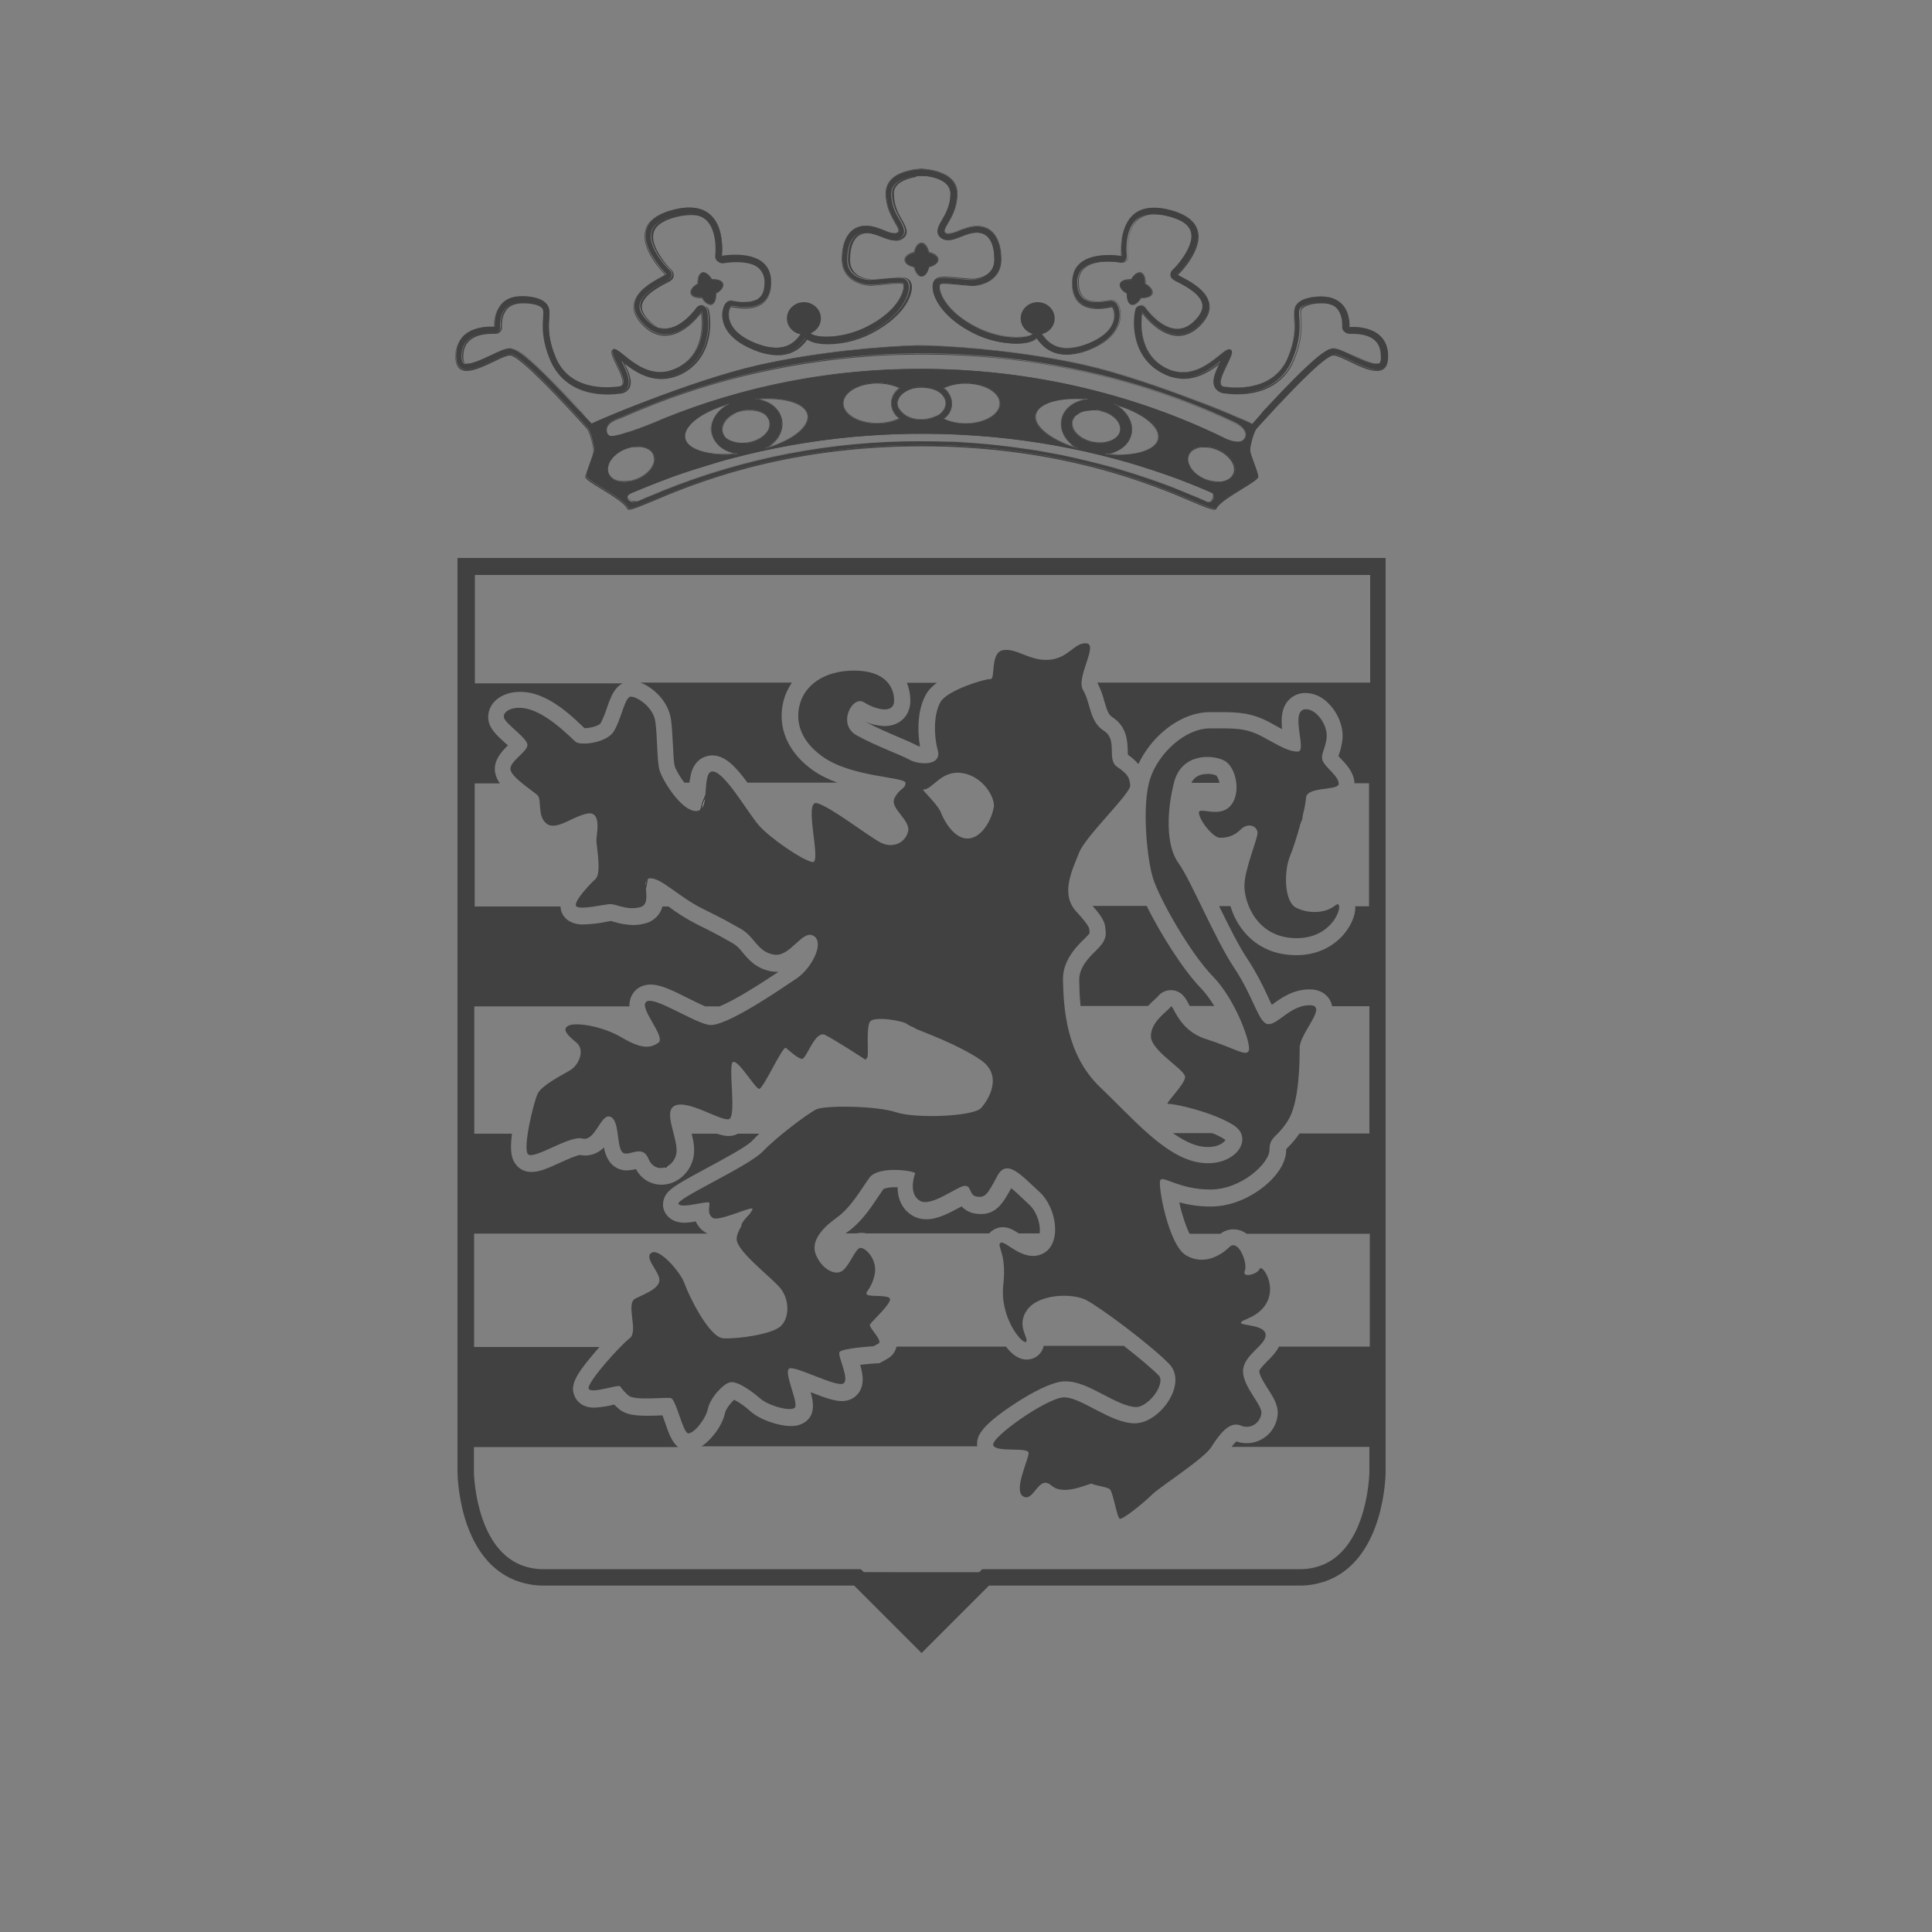 <?xml version="1.0" encoding="utf-8"?>
<svg xmlns="http://www.w3.org/2000/svg" id="_1" style="enable-background:new 0 0 1000 1000;" version="1.1" viewBox="0 0 1000 1000" x="0px" y="0px">
<rect x="0" y="0" width="1000" height="1000" fill="#808080" stroke="none"/>
<style type="text/css">
	.st0{fill:#414141;}
	.st1{fill:#FFFFFF;}
</style>
<path class="st0" d="M686.3,813.8c-4.5,1.8-9.3,2.7-14.2,2.7h-162L477,849.6l-33.2-33.2h-162c-4.8,0.1-9.7-0.9-14.1-2.7L686.3,813.8  z"/>
<g>
	<path class="st0" d="M622.4,593.5c0.9,0.1,1.8,0.2,2.8,0.2c5.7,0,8.5-2.5,9.1-3.7c-0.1-0.1-0.3-0.2-0.5-0.3c-1.8-1.2-4-2.3-6.4-3.2   h-20.3C612.4,590.2,617.4,592.8,622.4,593.5z"/>
	<path class="st0" d="M537.8,701.1c-1.7,1.7-4,2.6-6.4,2.6c-4.4,0-7.5-3-9.5-5.2c-0.4-0.5-0.8-1-1.2-1.5h-56.7c0,0,0,0.1,0,0.1   c-0.6,2.7-2.3,4.9-4.7,6.2l-2.5,1.4l-1.7,0.9l-1.9,0.1c-2.7,0.2-5.6,0.4-8,0.7c0.5,1.5,0.8,3.1,1.1,4.7c1.3,8.3-3.2,11.7-5.2,12.8   c-1.6,0.9-3.5,1.3-5.3,1.3c-4,0-8.8-1.7-16.2-4.6c0.3,1.2,0.6,2.3,0.8,3.4c1.1,5.4-0.1,9.4-3.5,11.9c-2.2,1.6-4.9,2.3-7.7,2.2   c-6,0-15.8-3.1-21-7.8c-2.5-2.3-5.2-4.2-8.2-5.8c-1.7,1.5-4.3,4.8-4.7,6.8c-1.2,5.4-4.7,10.1-6.2,11.8c-2,2.4-4,4.3-6,5.5h142.7   c-0.3-2.6,0.4-5.3,2-7.4c3.8-5.8,14.7-12.9,19.2-15.8c7.1-4.5,16.9-9.9,23.4-10.4c0.4,0,0.9,0,1.3,0c6.2,0,12.6,3.3,19.3,6.8   c5.9,3.1,12.5,6.5,17.2,6.5c3.4,0,9.2-4.5,11.6-10.2c1.5-3.7,0.7-5.4,0-6.1c-4-4.1-11-9.8-18.1-15.4h-41.5   C539.8,698.4,539.1,699.8,537.8,701.1z"/>
	<path class="st0" d="M357.8,400c2.4-8.3,8.9-9,10.9-9h0.1c6.4,0.1,11.6,5.3,18.1,14.1h46.5c-4.6-1.7-9-3.8-12.9-6.6   c-17.4-12.6-18.3-29.2-13.3-40.4c0.5-1.1,1.4-2.8,2.7-4.8h-78.4c6.7,2.6,14.4,9.6,15.8,19.1c0.5,4,0.8,8.6,1,13.2   c0.2,4,0.4,9,0.9,10.8c0.5,1.9,2.6,5.5,5,8.7h2.6C357.1,403.4,357.4,401.7,357.8,400z"/>
	<path class="st0" d="M532.8,623.6c-1.2-1.1-2.4-2.3-3.6-3.4c-1.7-1.6-4-3.8-5.8-5.2c-4.3,7.9-7.8,13.4-15.8,13.4   c-0.8,0-1.6-0.1-2.4-0.2c-2.9-0.3-5.5-1.7-7.5-3.8l-0.5,0.3c-5.2,2.8-11.6,6.4-17.7,6.4c-2.5,0-5-0.6-7.2-1.9   c-5-3-7.7-8.2-7.7-14.7h-1.1c-2.1-0.1-4.2,0.2-6.2,0.9c-0.9,1.3-1.9,2.8-3,4.4c-3.8,5.7-8.6,12.9-15.8,18c-0.3,0.2-0.5,0.4-0.8,0.6   h5.7c0.8-0.2,1.7-0.3,2.5-0.3c0.8,0,1.7,0.1,2.5,0.3h63.6c0.4-0.5,0.9-0.9,1.4-1.3c1.6-1.2,3.6-1.9,5.6-1.9c3.2,0,5.7,1.5,8.3,3.2   h10.8C538.8,633.4,536.4,626.9,532.8,623.6z"/>
	<path class="st0" d="M572.2,481.3l0,0.1c0.9,4.9-2.4,8.1-5,10.7c-3.5,3.4-8.7,8.6-8.6,15.2c0.1,3.5,0.1,8.1,0.7,13.4h34.9   c1.3-1.4,2.6-2.6,3.6-3.5c0.4-0.3,0.9-0.8,1.1-1c1.7-2.3,4.3-3.7,7.1-3.7c5.4,0,7.8,4.3,9,6.7c0.3,0.5,0.5,1,0.8,1.5h12.7   c-2.1-3.4-4.4-6.6-6.9-9.2c-9.6-9.9-21.3-28.9-28.1-42.6h-28C570.6,474.6,572.1,477.5,572.2,481.3z"/>
	<path class="st0" d="M236.8,288.8v473c0,1.8,0.6,44,29.2,55.9c5,2,10.4,3.1,15.8,3h160.3l34.9,34.9l34.9-34.9h160.3   c5.4,0.1,10.8-1,15.8-3c28.6-11.9,29.2-54.1,29.2-55.9v-473H236.8z M708.7,353.3H568.1c0,0.1,0,0.2,0,0.3c1.5,3,2.7,6.1,3.5,9.4   c1.3,4.3,2.1,6.9,4,8.1c7.9,5,8,13.1,8.1,17.5c0,0.6,0.1,1.5,0.1,2.1c2,1.3,3.8,2.9,5.4,4.8c3.1-6.4,7.4-12.2,12.8-16.8   c7.5-6.5,16.1-10.1,24.2-10.1h5.6c9.4,0,16.3,0.4,25.6,5.4l3.4,1.9c1,0.5,1.9,1.1,2.8,1.5c-0.5-5.3-0.4-10.6,3.1-14.7   c2.3-2.6,5.6-4.1,9.1-4c4.5,0,8.9,2.1,12.5,6.1c4.5,4.8,7,11.5,6.6,17.4c-0.3,2.9-0.9,5.7-1.9,8.5c-0.1,0.2-0.1,0.4-0.2,0.7   c0.5,0.5,1,1.1,1.5,1.6c2.8,2.9,6.5,6.9,6.8,12.4h7.5v63.7h-7.1c0,0.2,0,0.5,0,0.7c0,8.8-10.2,24.6-30.5,24.6   c-15,0-23.6-7.4-28.3-13.7c-2.6-3.5-4.6-7.5-5.8-11.7H631c4.9,10,10.2,20.8,14.9,27.7c4,6.1,7.4,12.6,10.4,19.2   c0.6,1.4,1.3,2.9,2,4.2l0.4-0.3c4.2-3.1,10.6-7.7,19.1-7.7c6.4,0,9.3,3.4,10.5,5.4c0.6,1.1,1,2.2,1.2,3.3h19.3v65.9h-36.2   c-1.7,2.5-3.7,4.9-5.8,7c-0.4,0.4-0.8,0.8-1.1,1.1c0,0.1,0,0.3,0,0.6c0,6.3-4.7,13.7-12.7,19.7c-4.6,3.5-14.3,9.4-26.4,9.4   c-5.5,0-10.9-0.7-16.2-2.2c0.4,1.9,0.9,4.1,1.6,6.3c1.3,4.5,2.6,7.8,3.7,10h16c1.9-1.5,4.3-2.3,6.8-2.3c1.6,0,4.2,0.4,6.8,2.3h63.7   V697H662c-1.5,3-3.9,5.4-6,7.5c-1.2,1.2-4.2,4.2-4.2,5.2c0,2.2,2.7,6.4,4.5,9.2c2.8,4.4,5.5,8.6,5,13.5   c-0.8,8.2-7.6,14.5-15.9,14.6c-1.8,0-3.7-0.3-5.4-0.9c-0.5,0.4-1.4,1.2-2.5,2.8h71.3v12.9c0,0.4-0.6,38.3-24,48.1   c-4,1.6-8.2,2.4-12.5,2.3H508.4L477,843.6l-30.2-30.2l-1.3-1.2H281.8c-4.3,0.1-8.5-0.7-12.5-2.3c-23.4-9.8-24-47.7-24-48v-12.9H351   c-3.3-2.6-5-7.4-6.8-12.8c-0.4-1-0.8-2.4-1.3-3.6h-0.7c-2.2,0.1-4.6,0.2-7.1,0.2c-6.4,0-11.4-0.6-14.7-3.5c-1-0.8-1.8-1.6-2.5-2.3   c-3.4,0.9-6.8,1.4-10.3,1.6c-6.9,0-9.5-4.2-10.2-6c-2.3-5.2,0-10.3,9.7-21.7c1.1-1.3,2.1-2.5,3.2-3.7h-64.9v-58.7h120.8   c-0.5-0.2-1-0.5-1.4-0.8c-2.1-1.3-3.7-3.3-4.7-5.5c-1.9,0.4-3.7,0.6-5.6,0.7c-4.2,0-7.4-1.4-9.5-4.1c-1.6-2.1-2.2-4.7-1.6-7.3   c1.2-5.5,6-8,21.9-16.6c8.3-4.5,20.9-11.2,23.9-14.3c1.1-1.2,2.4-2.5,3.8-3.8h-11.1c-1.1,0.6-2.1,0.9-2.7,1   c-0.7,0.1-1.4,0.2-2.1,0.2c-1.9,0-3.9-0.5-6-1.2h-13.1c1.1,4.3,1.8,8.6,0.8,12.8c-1.9,7.9-8.8,13.6-16.4,13.6   c-5.6,0-10.7-3.1-13.2-8.1c-1.5,0.4-3,0.6-4.6,0.7c-3.7,0.1-7.2-1.7-9.3-4.8c-1.4-2.1-2.3-4.6-2.7-7.1c-2.5,2.6-5.9,4.1-9.6,4.2   c-0.9,0-1.8-0.1-2.7-0.3c-2.1,0.2-7.6,2.7-10.6,4.1c-6.4,2.9-10.5,4.7-14.5,4.7c-3.2,0.1-6.3-1.3-8.2-3.9c-2.2-2.8-3.2-6.6-2-15.9   h-19.5v-65.9h80.3c-0.2-4.9,2.4-7.7,3.8-8.9c2-1.6,4.5-2.4,7.1-2.4c5.1,0,10.8,2.7,19.7,7.2c2.7,1.3,6,3,8.6,4.1h7.4   c2.5-1,6.2-2.8,11.9-6.1c6.8-4,13.7-8.5,18.7-11.8c-0.3,0-0.5,0-0.8,0c-0.9,0-1.8-0.1-2.8-0.2c-8.1-1.4-12.1-6.3-15.1-9.9   c-1.3-1.7-2.8-3.3-4.6-4.4l-1.9-1.1c-5.5-3.1-6.6-3.8-17.5-9.2c-5-2.6-9.8-5.6-14.3-9h-3.1c-1.2,4.4-4.7,7.8-9.1,8.8   c-2,0.5-4,0.8-6.1,0.8c-3.3-0.1-6.5-0.6-9.7-1.6c-0.6-0.2-1.4-0.4-1.8-0.5l-2.2,0.4c-4,0.8-8,1.3-12,1.4c-2.9,0.1-5.7-0.6-8.1-2.2   c-2.3-1.7-3.7-4.3-3.8-7.1h-44.4v-63.7h13c-1.3-1.9-2.2-3.9-2.5-6.1c-0.7-6,3.4-10.3,6.7-13.6l-1.6-1.4c-3.6-3.3-6.7-6.1-8-9.7   c-1.2-3.4-0.6-7.2,1.5-10.2c2.9-4,8.1-6.4,14.3-6.4c3.8,0,7.5,0.8,11,2.3c9.3,3.8,17.3,11.6,21.7,15.8l0.7,0.7   c3.6,0,7.4-1.4,8.3-2.4c1.3-2.5,2.4-5.2,3.3-7.9c0.7-2.3,1.6-4.5,2.6-6.7c1.5-3,3.3-5.1,5.6-6.2h-76.5v-56.1h463.4V353.3z"/>
	<path class="st0" d="M471.2,362.7c0,7.7-5.5,13.1-13.3,13.1c-3.5-0.1-6.9-0.9-10.1-2.3c5.6,3,12,5.8,17.2,8   c3.4,1.4,6.8,2.9,10.1,4.6c0.3,0.1,0.7,0.2,1.1,0.3c-1.6-9-1.1-20,3.4-27.5c0.6-0.9,1.8-2.9,5.4-5.5h-15.6   C470.6,356.4,471.2,359.6,471.2,362.7z"/>
	<path class="st0" d="M631.2,405.1c-0.3-1.3-0.8-2.6-1.6-3.7c-1.5-0.6-3-0.9-4.6-0.8c-5.2,0-7.4,2.5-8.3,4.6H631.2z"/>
</g>
<path class="st1" d="M679.5,371.5c1.9,1.1,5.7,5.6,4.2,12.2s-4.8,7-3.7,9.9s7.8,5,7.5,8s-11.1,2.9-12.4,6s-0.5,13.4-1,16  s-7.1,15.4-8.6,18.6s-5.1,7.9-4.7,11.8s1.2,12.5,4.7,15s14.5,7.4,17.4,7.4s-6.3,7.7-16.7,4.7s-15.9-10.9-17-14.1s-4.1-14-3.5-16.6  s6.8-8.6,8.5-12.1c1.8-3.6,1.9-7.9,0.4-11.6c-1.6-3.5-7.2-5.1-9-4.4s-6.3,8-10.4,8s-9.5-2.5-10.7-4.1s8.7-2.2,14-7.7  s5.7-16.4,3.8-19.6s-6.4-9.2-10.4-10.4s-14.3,0.8-19,5.7s-9.9,13.5-10.7,16.6s-1.5,19.3,0.3,25s7.2,22,12.9,29.8  s14.3,26.5,16.7,30.4s11.5,20,13.5,23.6s6.5,14,8.8,14.6s17.8-14.4,21.2-12s-5,13-6.3,16.9s-2,28.6-2.4,31.2s-8.1,11.8-10.4,15  s-6.8,12.2-8.7,16.4s-9.9,8.9-13.9,10s-17.4,1-24.5-3.5s-16.3-12.4-18.7-13.3s-12.7-3.2-14.6-5s0.8-9.7,6.5-7s8,7,11.1,9.4  s10.5,8.3,19.3,11.8s18.3,1.7,23.2-1.5s12-11.7,9.8-17.5s-30.3-17-32.6-18s8.3-7.3,5.8-12.5s-17.7-10.3-19-12.7s0.2-12.2,3.1-12.5  s24.7,13.5,28,15.7s10.6,8,15.2,8.5s2.2-16.4,0.9-19.7s-17.1-30.9-20.2-37.2s-17.8-25.2-21-30.3s-8.4-21.9-8.6-28.3  s-0.3-27.8,1.2-31.5s9.1-17.5,15.2-21.2s12.2-5.3,19.2-3.8s19.5,5,24.8,7.5s16,5.4,19.5,1.3S679.5,371.5,679.5,371.5z"/>
<path class="st1" d="M598.3,629.2c2.8-0.2,11.7,24,15,26.5s8.6,5.4,14.6,2.3c3.6-1.9,6.8-4.4,9.5-7.4c0.6-0.5,0.2,9.9-2.7,11.6  s5.2,8.9,13.8,4.7s2.2,11.6-11.5,14.7c-1.7,0.4,3.4,8.9,9,8.2s-8.1,11-8.8,14.1s1.9,15.2,4.4,19.5s3.3,5.7,2.4,6.8s-8.3-1.8-10.6,0  s-7.3,12.7-11.8,17s-16.1,16.5-19,17.8s-9.9-2-14.1-5.7s-8-2.8-9.5-1.2s-7.6,7.5-8.6,6.3s-1.5-6.5,1.4-9.2s4-7.9,2.5-8.3  s-10.6,2-12.6,6.5s0.2,9.7,0,12.5s-7.3,6.3-9.9,1.7s-0.6-10-1.5-13.2s-7.3-4.3-7.7-6s12.2-5.9,13.3-9.4s-12.8-3.8-12.8-5.7  s5.5-8.6,16-5.7s19,12.3,29.3,13.2s23.7-10.6,25.2-16.3s2.8-17-1.2-21.9s-23.7-18.7-27.6-21.4s-12.5-10.9-14.8-12.9s-4.6,4.1-6,4  s-4.7-6.7-4.9-9.9s-5.9-2.8-8.2-1.7s-15.1,7.3-17.4,10.2s-6.5,12.8-7.8,13.1s-9-26.6,1.6-28.5s17,1.2,22.4-5.9s-2.1-31.2-5.3-34.5  s-9.7-11.8-9.5-17.8s-13.7-11.5-13.8-17.9s-2.9-23.3-3.9-30.7s-37.7-15.1-37.6-16.6s25.2-3.5,26.4-6.7s-7.6-5.4-15.5-5.4  s-9.4-2.8-13-2.6s-7.2,8.3-9.6,8.4s-9.3-6.5-11.7-5.7s-9.9,5.7-12.4,9.2s-0.8,8.8-2.8,9.3s-13.8-9.9-16.8-8.7s-3.9,10.4-8.8,10.8  s-8-4.4-10.5-4s-6.2,14.8-11.5,15.8s-12.7-7.7-15.8-6.8s-4.9,10.7-3.3,17.1s4.4,10.5,1.1,11.4s-21.1-10.8-26.8-9.7  s-5.6,10.7-4.7,14.3s-6.1,6.9-7.9,7.2s-4.6,5.5-6.9,6.1s-3-11.5-5.7-17.2s-7.2-6.5-10.8-4.7s-8.8,13-10.9,13.2s-17-13.6-17.3-15.9  s13.1-7.2,16.9-9.8s10.5-16.6,14.3-16.7s8.9,1.8,7,6.1s0.2,5.5,4,5.5s19.4-9.1,20.1-13.2s-3.1-14-1.3-14.7s16.7,10,22.1,9.7  s16.1-4.7,24.1-10s26.6-17.8,30.1-20.5s5.6-16.7,8.3-19.7s18.7,7.7,20.2,11.5s-4.5,9.5-10.1,11.5s-14.2,6.9-21.5,9.6  S401.6,528,402.9,529s29.2-7.5,36.4-12s14.3-12.5,29.1-13.6s31.2-1.9,42.8-13.6s8.5-24.2,6.5-26.5s13.5-16.9,20.5-22.3  s14.2-9.8,14.7-23.3s0.8-34.9,2.2-35.1l1.4-0.3c0,0,11.3,14.3,10.9,21s-4.9,21.7-11.8,31.6s-9.9,16.9-9.5,22.2s9.2,20.6,7.6,22  s-8.4-7.3-11.1-6.1s-2.5,17.2-4.1,21.2s-10,7.4-15.2,8.4s-11.5,4-11.5,8.8s9.2,6.8,16.5,10.3s14.6,12.5,17.6,19.7  s11.7,15.9,12.4,22.1s0.7,10.5-1.1,14.6s-7.3,7.4-6.9,10.8s21.5,16.2,25.5,23.6s7.3,12.5,7.8,18.5s0.2,30.4,4.5,36.2  s13.5,7.7,19.1,15.5s16.6,18,21.1,17.4s-7.3-20.1-12.6-27.1s-13-12.6-16.3-17.2S597,629.3,598.3,629.2z"/>
<path class="st1" d="M511,585.2c4.5-0.1,7,11.4,5,16.3s-4,10.5-5.9,10.6s-6.2-6.7-9.4-6.5s-18.2,13.2-21.9,10.6S505,585.3,511,585.2  z"/>
<path class="st0" d="M511.1,585.2v0.8c1,0.2,1.9,0.8,2.4,1.8c2.2,3.3,3.1,10.1,1.7,13.3c-0.3,0.8-0.6,1.5-1,2.3  c-1.2,2.9-3.2,7.8-4.2,7.8c-0.5,0-1.9-1.4-2.8-2.3c-2-2-4.3-4.2-6.4-4.2h-0.1c-1.4,0.1-3.8,1.6-8,4.4c-4.4,2.9-9.9,6.6-12.6,6.6  c-0.3,0-0.5,0-0.8-0.2c0-0.2,0-1,1.7-3.4c6.5-9.2,25.9-26,30-26.2h0L511.1,585.2 M511,585.1L511,585.1c-6,0.2-36,28.4-32.3,31  c0.4,0.2,0.8,0.4,1.3,0.3c5.1,0,17.7-10.8,20.7-11h0.1c3.2,0,7.4,6.5,9.3,6.5l0,0c1.8-0.1,3.8-5.7,5.9-10.6S515.5,585.1,511,585.1  L511,585.1z"/>
<path class="st1" d="M456.9,599.8c2.1,5.3,22.6-4.6,28-7s14.5-5.7,14.9-8.9s-36.4-5.4-43.7-6.5s-26.9-3.8-38.5,4  s-19.5,19.3-26.4,23.8s-22.9,7.7-23.3,10.1s2.8,10.9,9.8,10.3s14.5-4.9,15.6-3.3s-9.2,9-9.2,12.3s6.2,16.4,13.8,23.2  s12.4,9.7,13,15.3s-1.5,16.3-9.3,20.3s-28.5,6.6-37,2.6s-9.4-20.6-10-24.1s-3.9-12.8-6-12.8s-4.3,7.3-0.9,13.2s-0.5,7.3-1.7,7  s-9.4-9.1-12.6-6s2.4,9.9,1.5,13.5s-8.6,10.9-8.7,13.6s-4.4,15.9,1.8,17.2s9.3-12.3,11.2-12.3s-1.5,7.3,3.3,8.9s11.9-7,16.9-7.3  s11.2,2.5,19,2.8s14.4,2.7,16.9,6.9s1.3,6.3,2.8,6.6s-1.7-18,4.4-18.9s12.4-0.5,15.5,1s11.1,7.8,13.5,6s-7.3-10.6-6.5-13.8  s15.1-0.2,18.3-1s4.9-5.5,4.5-7s-4.8-5.6-4.3-7.5s9.2-0.6,10.2-4.5s-8.6-5.3-9-8s6.4-11.8,4-14.8s-10.2,7.5-16.7,8.4  s-12.9-8.7-13.4-17.7s12.1-20,15.9-23.1s14.4-14.9,11.5-17.6s-18.2,18.2-23.9,23.4s-9.1,9.2-9,14.6s1.1,13.5-0.4,13.8  s-14.5-15.9-14.9-22.2s11-14.1,15.7-17.4s13-13,14.8-21.2s27.4-6.9,31.3-6.1s5.4,3.1,4.7,5.1S456.6,599,456.9,599.8z"/>
<path class="st1" d="M358.6,716.2c5-0.6,5.8,7.1,5.5,10.6s-3.4,11.5-5,11.5s-4.6-11.2-4.6-14.5S354.4,716.7,358.6,716.2z"/>
<path class="st0" d="M359.2,717L359.2,717c0.8,0,1.6,0.4,2.1,1c1.8,2,2.1,6.4,1.9,8.7c-0.3,3.4-2.9,9.7-4.1,10.7  c-1.3-1.4-3.8-10.4-3.8-13.6v-0.1c0-3.9,0.2-6.3,3.4-6.7L359.2,717 M359.2,716.2h-0.5c-4.2,0.5-4.2,4.3-4.2,7.6s3,14.5,4.6,14.5l0,0  c1.6-0.1,4.6-8,5-11.5S363.7,716.2,359.2,716.2L359.2,716.2z"/>
<path class="st1" d="M321.6,707.3c1.6,1.9-0.8,6-2.3,6.7s-8.2,1.5-8.7,0.6s3.3-5.7,5.3-6.9S320.1,705.6,321.6,707.3z"/>
<path class="st0" d="M319.6,707.2L319.6,707.2c0.5,0,1.1,0.2,1.4,0.7c0.4,0.6,0.4,1.3,0.2,1.9c-0.3,1.4-1.1,2.6-2.2,3.5  c-2.1,0.6-4.2,0.9-6.4,0.9c-0.4,0-0.7,0-1.1-0.1c1.2-2.2,2.9-4.1,4.9-5.7C317.4,707.8,318.5,707.4,319.6,707.2 M319.6,706.4  c-1.3,0.1-2.5,0.6-3.6,1.3c-2,1.2-5.8,6-5.3,6.9c0.1,0.3,0.9,0.4,2,0.4c2.3,0,4.5-0.4,6.7-1c1.5-0.7,3.9-4.8,2.3-6.7  C321.2,706.7,320.4,706.3,319.6,706.4L319.6,706.4z"/>
<path class="st1" d="M342.2,589.7c4.2-1.1,7.4,3.1,6.9,5.4s-2.8,9.3-4.4,9.6S335.5,591.3,342.2,589.7z"/>
<path class="st0" d="M343.5,590.3L343.5,590.3c1.5,0,2.9,0.7,3.8,1.9c0.7,0.7,1,1.7,0.9,2.7c-0.7,3.1-2.7,8.1-3.6,8.8  c-1.2-0.9-4.6-6.8-4.2-10.7c0-1.2,0.8-2.3,2-2.6C342.7,590.4,343.1,590.3,343.5,590.3 M343.5,589.5c-0.5,0-0.9,0.1-1.3,0.2  c-6.6,1.6,0.7,15,2.4,15h0c1.6-0.3,3.9-7.2,4.4-9.6C349.5,593,347.1,589.5,343.5,589.5L343.5,589.5z"/>
<path class="st1" d="M287.9,579c2.7,1.6,0.1,6.1-2.4,7.5s-6.8,2.9-7.9,2.7s1.8-7.9,3.6-9.1S284.5,576.9,287.9,579z"/>
<path class="st0" d="M285.2,579L285.2,579c0.8,0,1.6,0.3,2.2,0.8c0.5,0.3,0.8,0.8,0.7,1.4c-0.3,1.9-1.4,3.6-3,4.6  c-2.2,1.2-4.5,2.1-6.9,2.6c0.2-1.6,2.2-6.7,3.5-7.5c0.3-0.2,0.7-0.5,1-0.7C283.4,579.5,284.3,579.1,285.2,579 M285.2,578.2  c-1.7,0-2.7,1.2-4,2c-1.8,1.2-4.8,8.8-3.6,9.1h0.3c1.4,0,5.3-1.4,7.6-2.7c2.5-1.4,5-5.9,2.4-7.5  C287.1,578.5,286.2,578.1,285.2,578.2L285.2,578.2z"/>
<path class="st1" d="M305.9,540.2c1.8-1.3,0.1-6-1.7-6.8s-8.5-1.5-9.1-1s1.4,4.5,3.8,5.1S302.2,542.8,305.9,540.2z"/>
<path class="st0" d="M296.3,533.1c2.6,0,5.1,0.4,7.6,1.1c0.8,0.3,1.8,2.1,2,3.7c0,0.4,0.1,1.2-0.4,1.6c-0.4,0.4-1,0.6-1.6,0.6  c-0.8,0-1.4-0.7-2.1-1.5c-0.7-0.9-1.6-1.6-2.6-1.9c-1.5-0.4-2.9-2.5-3.2-3.6L296.3,533.1 M296.3,532.2c-0.4,0-0.8,0-1.2,0.2  c-0.6,0.5,1.4,4.5,3.8,5.1c1.9,0.5,2.8,3.5,5,3.5c0.7,0,1.4-0.3,2-0.8c1.8-1.3,0.1-6-1.7-6.8C301.6,532.7,298.9,532.3,296.3,532.2  L296.3,532.2z"/>
<path class="st1" d="M428.4,354.4c7.5-4.4,15.4-4,20.1-3.4s12.2,8.7,10.9,10.1s-9.2-5.7-17-1.8s-9,12.2-4.1,18.2s21.8,15.4,27,16.4  s-9.9,4.4-21.3,1.4s-24.1-11.9-24.1-22.5S428.4,354.4,428.4,354.4z"/>
<path class="st0" d="M442.9,351.5L442.9,351.5c1.8,0,3.6,0.1,5.5,0.4c4,0.5,9.8,6.8,10.3,8.6c-0.8-0.2-1.6-0.5-2.3-0.9  c-2.8-1.3-5.8-2.1-8.9-2.3c-1.9,0-3.8,0.4-5.5,1.3c-3.6,1.7-6.3,4.9-7.2,8.8c-0.7,3.8,0.3,7.8,2.9,10.7c4.8,5.8,20.7,14.8,26.8,16.5  c-6.7,1.5-13.6,1.4-20.2-0.1c-11.4-3-23.5-11.6-23.5-21.6c0-9.6,7.5-17,8.2-17.7C433.2,352.7,438,351.4,442.9,351.5 M442.9,350.7  c-5.1-0.1-10.1,1.2-14.5,3.7c0,0-8.6,7.8-8.6,18.4s12.8,19.5,24.2,22.5c3.4,0.8,6.9,1.2,10.4,1.2c8.1,0,14.6-1.9,10.9-2.6  c-5.3-1-22.2-10.4-27-16.4s-3.7-14.3,4.1-18.2c1.6-0.8,3.4-1.2,5.1-1.2c5.2,0,9.7,3.1,11.4,3.1c0.2,0,0.4,0,0.5-0.2  c1.3-1.4-6.2-9.5-10.9-10.1C446.7,350.8,444.8,350.7,442.9,350.7L442.9,350.7z"/>
<path class="st1" d="M371.7,405.7c8.3,2.4,21.4,31,32.9,36.7s17.6,9.6,15.2,12.4s-8.6,3.8-22.6-9.4s-33.2-13.5-35.3-17.4  S365.2,403.9,371.7,405.7z"/>
<path class="st0" d="M370.8,406.4L370.8,406.4c0.2,0,0.4,0,0.6,0.1c3.8,1.1,8.9,8.4,14.4,16.1c6.1,8.6,12.3,17.5,18.4,20.5  c7.3,3.6,14.8,7.7,15.3,10.1c0.1,0.3,0,0.7-0.3,0.9c-0.9,1-2.2,1.5-3.5,1.4c-2.9,0-8.3-1.9-17.9-10.9c-8.9-8.4-19.9-11.7-27.2-13.9  c-3.9-1.2-7.3-2.2-7.9-3.4c-1.1-2.1,0.5-11.7,4-17.5C368.1,407.7,369.5,406.4,370.8,406.4 M370.8,405.6c-6,0-10.9,18.6-8.9,22.4  c2.1,3.9,21.3,4.2,35.3,17.4c9.1,8.5,14.9,11.1,18.5,11.1c1.6,0.1,3.1-0.6,4.1-1.7c2.4-2.8-3.8-6.6-15.2-12.4s-24.6-34.3-32.9-36.7  C371.4,405.6,371.1,405.6,370.8,405.6L370.8,405.6z"/>
<path class="st1" d="M326.8,381.8c3.4,1.6,8.6-1.7,8.1-6.1s-1-8.7-2.5-9.3s-8,6.8-8,8.7S322.6,379.9,326.8,381.8z"/>
<path class="st0" d="M332.2,367.2c1.1,0.7,1.6,6,1.9,8.6c0.1,1.4-0.3,2.7-1.3,3.7c-1,1.2-2.5,1.9-4.1,1.9c-0.5,0-1.1-0.1-1.6-0.3  c-2.6-1.2-2.4-2.7-2-4.5c0.1-0.5,0.2-1,0.2-1.5C325.3,373.7,330.7,367.5,332.2,367.2 M332.3,366.4c-1.8,0-7.8,6.9-7.8,8.7  s-1.8,4.8,2.4,6.8c0.6,0.3,1.3,0.4,1.9,0.4c3.1,0,6.6-2.9,6.2-6.5c-0.5-4.5-1-8.7-2.5-9.3C332.4,366.4,332.3,366.4,332.3,366.4  L332.3,366.4z"/>
<path class="st1" d="M268.5,369.4c1-1.2,9.3,0.3,13,5.5s-2.1,9.1-4.8,8.8s-6.4-5.4-7.1-8S267.1,371.1,268.5,369.4z"/>
<path class="st0" d="M270,369.8L270,369.8c2.4,0,8,1.6,10.8,5.5c1.1,1.2,1.3,3,0.6,4.5c-0.9,1.7-2.6,2.8-4.5,3h-0.2  c-2.1-0.2-5.6-4.9-6.4-7.4c-0.2-0.8-0.5-1.5-0.8-2.2c-0.7-1.6-1-2.5-0.4-3.3C269.4,369.9,269.7,369.8,270,369.8 M270,369  c-0.5-0.1-1.1,0.1-1.5,0.4c-1.4,1.7,0.3,3.8,1.1,6.4s4.4,7.7,7.1,8h0.3c2.8,0,8.2-3.8,4.6-8.8C278.6,370.8,272.8,369,270,369  L270,369z"/>
<path class="st1" d="M302.4,464.9c0.9,1,8.1,0.7,11.8-0.9s1.8-7-2.7-7.9S302.4,464.9,302.4,464.9z"/>
<path class="st0" d="M310.9,456.9c0.1,0,0.3,0,0.4,0c2,0.3,3.6,1.9,4,3.9c0.2,1-0.4,2.1-1.4,2.4c-2.6,1-5.4,1.4-8.1,1.4  c-0.7,0-1.4,0-2.2-0.1C305,461.8,308.1,456.8,310.9,456.9 M310.9,456c-4.3,0-8.5,8.9-8.5,8.9c0.3,0.4,1.6,0.6,3.3,0.6  c2.9,0,5.8-0.5,8.5-1.5c3.7-1.7,1.8-7-2.7-7.9C311.3,456,311.1,456,310.9,456L310.9,456z"/>
<path class="st1" d="M366.2,438.9c7.5,3.7,30.8,12.5,30,21.8s-7.4,20.8-26.7,5.4s-26.5-17.9-31.4-17.5s-1.6,15.5-8.8,16.8  s-19.8-13-17.7-21.5s12.7-18.1,4.7-25.3s-11.7-5-16.3-2.9s-9.8,8.1-11.9,6s-1.2-10.7-8.9-15s-9.2-5.7-8.2-9.8s7.8-3.1,12.6-7.6  s6-6,8.2-6s4.4,13.7,11.5,13.7s5-11.2,11.9-11.7s3.4,2.1,8.7,4.4s11.3-1.5,13.2-0.3s-6.5,10-5,14.1s10.9,10.6,10.9,12.8  s-5.6,5-4.8,7.6s16.9,10.9,27.8,14.8"/>
<path class="st0" d="M385.5,474.1c-4.4,0-9.9-2.5-16.2-7.6c-19.9-15.9-26.7-17.8-31.1-17.4c-1.9,0.1-2.4,3.3-3,6.6  c-0.7,4.4-1.6,9.4-5.8,10.2c-3.2,0.6-7.5-1.6-11.6-5.9s-7.9-11.1-6.7-16.1c0.9-2.9,2.1-5.7,3.7-8.4c3.3-6.1,6.4-11.8,1.2-16.5  c-7.5-6.8-11-5.1-15.4-3l-0.5,0.2c-1.8,0.9-3.5,2-5.1,3.3c-3.1,2.3-5.7,4.2-7.3,2.6c-0.7-0.8-1.1-2.2-1.6-3.9  c-0.9-3.5-2.2-8.2-7.2-11c-7.7-4.3-9.5-5.9-8.4-10.3c0.6-2.4,2.9-3.1,5.6-4.1c2.6-0.7,5.1-2,7.1-3.8l1.2-1.2  c3.8-3.7,5.1-4.9,7.2-4.9c1,0,1.8,1.7,2.9,4.2c1.8,4,4.3,9.5,8.6,9.5c3.4,0,4.5-2.7,5.7-5.6s2.5-5.9,6.1-6.1c4-0.3,4.7,0.4,5.6,1.8  c0.8,1.2,1.9,2.1,3.3,2.6c3,1.3,6.3,0.5,8.9-0.1c1.9-0.4,3.4-0.8,4.3-0.2c1.2,0.7,0,2.8-1.7,5.7s-3.9,6.6-3.2,8.7s3.7,4.9,6.4,7.4  c2.8,2.7,4.6,4.4,4.6,5.5s-1.2,2.3-2.4,3.5c-1.4,1.4-2.8,2.8-2.4,3.9c0.7,2.1,15.9,10.4,27.6,14.5L366,439  c-10.5-3.7-27.2-12.2-28.1-15c-0.6-1.7,1.1-3.3,2.6-4.8c1.1-1,2.2-2.1,2.2-2.9s-2.3-3-4.3-4.9c-2.7-2.6-5.8-5.5-6.6-7.8  c-0.9-2.5,1.3-6.1,3.2-9.4c1-1.7,2.5-4.2,2-4.5s-2.1-0.1-3.7,0.3c-2.6,0.6-6.2,1.4-9.5,0c-1.5-0.5-2.8-1.6-3.6-2.9  c-0.7-1.1-1.2-1.7-4.9-1.4c-3.1,0.2-4.2,2.9-5.4,5.6c-1.3,3-2.6,6.1-6.5,6.1c-4.9,0-7.5-5.8-9.4-10c-0.8-1.6-1.7-3.7-2.2-3.7  c-1.8,0-2.9,1.1-6.6,4.7l-1.2,1.2c-2.2,1.9-4.7,3.2-7.5,4c-2.5,0.9-4.5,1.5-5,3.5c-1,3.6,0.2,4.9,8,9.3c5.3,3,6.6,7.9,7.6,11.5  c0.2,1.3,0.7,2.5,1.4,3.6c1,1.1,3.5-0.8,6.2-2.7c1.6-1.3,3.4-2.4,5.2-3.4l0.5-0.2c4.5-2.1,8.4-3.9,16.3,3.2c5.7,5.1,2.3,11.5-1,17.6  c-1.5,2.6-2.7,5.3-3.6,8.1c-1.1,4.7,2.4,11.1,6.5,15.4c3.8,4,7.9,6.2,10.8,5.6c3.6-0.7,4.4-5.4,5.1-9.5c0.6-3.7,1.2-7.1,3.7-7.3  c4.6-0.4,11.6,1.5,31.7,17.6c8.1,6.5,14.6,8.7,19.3,6.7c5.4-2.3,6.5-9.6,6.7-11.8c0.7-7.5-15.5-14.8-25.1-19.2  c-1.8-0.8-3.4-1.5-4.6-2.1l0.4-0.8c1.2,0.6,2.7,1.3,4.6,2.1c9.9,4.5,26.4,12,25.6,20.1c-0.6,6.2-3.3,10.9-7.2,12.5  C388.1,473.8,386.8,474.1,385.5,474.1z"/>
<path class="st1" d="M484.4,494.8c-0.3,0-0.6,0-1,0l-2-0.1c-5.5-0.4-9-0.6-16.9-4.3c-9.2-4.3-15-7.1-18.7-9.1s-13.6-5.4-17.9-5.4  h-0.5l-1.2,0.1c-4.1,0.3-9.2,0.6-11.5,2.8c-0.8,0.8-1.9,2.1-3,3.5c-2.1,2.5-4.6,5.7-6,6c-0.9,0.3-1.8,0.4-2.7,0.5  c-2.3,0-4-1.4-5.1-4.4c-2.2-5.5,3.1-15.3,8.4-18.3c2.5-1.4,6.5-2.2,10.3-3c4.7-1,9.2-1.9,11.1-3.8c2.6-2.6,0.6-12.7-0.7-19.4  c-0.4-1.6-0.7-3.3-0.8-5c0-0.5,0-1.3-0.1-2.3c-0.2-3.6-0.6-10.2,2.3-10.8c0.1,0,0.2,0,0.3,0c2.2,0,6.2,3.5,10.4,7.1  c3.8,3.3,7.7,6.7,11.2,8.6c6.1,3.2,10.2,5.1,14.6,5.1c1.3,0,2.6-0.2,3.9-0.5c2.7-0.4,4.9-2.1,6.2-4.5c0.9-2,0.8-4.4-0.2-6.4  c-1.1-1.8-2.5-3.4-4-4.9c-2.6-2.9-5.6-6.2-5.3-8.4c0.3-1.7,2.5-1.9,3.7-1.9c3.5,0.2,6.8,1.2,9.7,3.1c2.3,1.5,3.2,4.5,4.1,7.6  c1,3.5,2,7,5.2,8.6c3.6,1.6,7.5,2.4,11.5,2.4c5,0,9-1.4,11.3-3.8c4.8-5.3,7.2-8.3,7.2-11.5c0-0.8-0.1-2.6-0.2-4.9  c-0.4-6-1.1-17.1,0.2-18.5c0.9,0.2,1.4,6.4,1.7,10.5c0.7,9,1.3,15,3.6,15.2h0.1c0.4,0,0.8-0.2,1.1-0.5c3.4-3.5,3.8-26.5,3.6-30.3  c-0.1-2.7,1.9-6,3.8-8.9s3.4-5.4,2.4-6.9c-0.4-0.5-1-0.8-1.6-0.8c-2.1,0-6,2.3-9.4,4.3c-1.7,1-3.3,2-4.5,2.5  c-13.1,6-20.3,7.2-24.1,7.2c-1.7,0.1-3.3-0.3-4.8-1.1c-1.7-1.2-2.8-3-3-5.1c-1-6.2,2.3-14.9,5.1-18.2c0.4-0.5,0.9-1,1.3-1.6  c3.5-4.4,7.9-9.9,14.8-9.9c0.5,0,1.1,0,1.6,0.1c4.5,0.5,9,4,12.7,6.9c2.9,2.3,5.2,4,7,4c0.5,0,1-0.1,1.4-0.5  c0.4-0.3,0.6-0.7,0.6-1.2c0.2-2.3-3.5-6.4-7.4-10.8c-2.8-3.1-5.7-6.4-6-7.9c-0.5-3.1,2.3-4.2,3.1-4.4c3.2,2.5,9.7,4.9,16.1,4.9  c1,0,2-0.1,3.1-0.2c4.1-0.5,8.6-2.3,12.2-3.8c2.6-1.1,4.8-2,6-2c0.2,0,0.3,0,0.4,0.1c0.1,0.2,0.2,2.1-10.8,15.2l-0.5,0.5  c-1.5,1.8-2.6,5.6-1.7,7.3c0.4,0.7,1.7,1.4,3.8,2.4c1.9,0.9,4.5,2.2,4.6,3.1c0.1,0.7-1.9,2.9-3.5,4.6c-2.5,2.7-5,5.5-5,7.5  c0,1.6-0.1,8.7-0.2,16.2s-0.2,15.4-0.2,17.3c0.1,3.6-6,14.1-11.3,18.4c-3.1,2.6-6,5.5-8.7,8.6c-2.2,2.5-4.5,4.8-7,7  c-1.5,1.3-2.9,2.6-4.2,4.1c-2.7,2.9-5.4,5.9-9.2,6.6c-1.1,0.2-2.2,0.3-3.4,0.3l0,0c-4,0-7.9-1-11.4-2.9c-0.7-0.5-1.5-0.7-2.3-0.7  c-0.9,0-1.7,0.4-2.1,1.2c-0.4,1.1-0.3,2.3,0.5,3.1c1.8,2.6,7.5,9.3,9.5,9.5c0.5,0.1,0.8,0.6,1.2,1.5c0.6,1.6,2,2.8,3.7,3.2  c0.3,0.1,0.7,0.1,1.1,0.1c0.9,0,1.8-0.3,2.6-0.7c0.3-0.2,0.6-0.3,1-0.4c0.2,0,0.5,0.1,1,0.8c0.6,0.9,0.8,2.7,0.3,4.6  c-0.7,3.3-2.8,6.2-5.8,7.9c-1.2,0.7-2.4,1.4-3.6,2.2C493.5,492.1,489.1,494.8,484.4,494.8z M467.7,458.8c-2.9,0.2-4.4,1.8-4.4,4.5  c0.1,4.1,4.2,10.3,6.9,10.3h0.2c1.4-0.1,2-1.8,1.9-4.7C472,464.8,470.2,458.8,467.7,458.8L467.7,458.8z M538.5,387.2  c-4,0.2-4.4,6.9-4.8,14.6c-0.2,3.3-0.4,6.7-0.8,10c-1.5,10.7-7.4,20.1-8,21.1c-0.3,0.5-1.8,3.9-1,5.3c0.2,0.4,0.6,0.6,1.1,0.6  c0.6,0,1.2-0.3,1.7-0.6c4.5-2.6,10.9-22.3,11.7-24.5c1.3-4.1,3.8-22.6,1.4-25.9c-0.2-0.4-0.7-0.6-1.1-0.6L538.5,387.2L538.5,387.2z"/>
<path class="st0" d="M671.2,485.6c20.9,0,25.1-21.2,20-17c-5.2,4.2-13.6,4.5-20.2,1.3c-6.5-3.2-6.4-19.1-3.4-26.5  c1.6-3.8,3.7-10.4,5.4-16.6c0.6-1.4,1-2.5,1.2-3.1c0.1-0.5,0.1-1.1,0.2-2c0.9-3.7,1.5-6.9,1.6-8.8c0.4-6,16.9-3.5,16.9-7.2  c0-3.7-5.4-7.3-7.8-11c-2.4-3.7,1.2-7,1.6-13.3c0.4-6.3-5.3-14.3-10.7-14.3c-8.9,0,0.8,21.9-4.2,21.9s-9.3-2.8-18.2-7.6  S639,377,626.3,377s-26.6,12.6-31,26.1c-4.4,13.5-1.7,41.2,1.5,51.5s19,38.5,31,50.8s20.2,35.7,18.5,38.6s-7.2-1.5-22.1-6.2  s-17-18.9-18.3-16.7s-10.2,7.5-10.2,15.2s17.8,17.3,17.7,21.2s-11.1,14.3-8.8,13.9s22.9,4,33.9,11s0.7,21.9-17.2,19.4  s-34.2-22.2-51.9-39.1s-18.9-41.2-19.2-55.5c-0.3-14.3,14.2-22.7,13.8-24.6c-0.5-1.9,1.4-1.7-7-10.9s-1.8-21.7,1.5-30.3  s26.9-30.8,26.5-34.9s-1.2-5.8-6.8-9.6c-5.6-3.8,0.6-14-6.9-18.7s-6.8-14.6-10.7-21s8-23.5,1.8-24.2s-9.2,7.7-19.3,8.5  s-16.7-6.1-23.8-5s-3.8,15.2-6.7,15c-2.8-0.2-22.1,5.7-25.7,11.7c-3.6,6-3.7,17-1.5,25.2c2.2,8.2-9.9,7.5-14.5,4.9  c-4.6-2.6-17.2-7-27.5-12.7c-10.3-5.7-2.2-20.9,3.8-17.1c6,3.8,15.6,6.3,15.6-0.9s-4.8-15.5-20.7-15.5c-15.9,0-24.1,7.7-27,14.3  c-2.9,6.6-4.6,19.2,10.5,30.1c15.1,11,43.3,10.5,43.1,13.8c-0.2,3.3-3,2.5-5.7,7.8c-2.7,5.3,8.6,11.4,7,17.4s-8.1,8.8-14.4,5.5  c-6.3-3.3-25.5-18.3-32.7-20.3c-7.3-1.9,2.7,31.4-2.4,30.5c-5.1-0.9-22-12.4-27.8-19.1s-17.7-27.7-23.8-27.8s-0.8,20.5-8.6,20.5  s-17.7-16.4-19-21.4c-1.3-5-1-17.2-2.1-24.9c-1.1-7.7-9.7-13.1-12.8-12.9c-3.1,0.2-4.9,12.1-8.8,18.1c-3.9,6-17.2,7.3-19.6,5.3  S286.2,372,276.4,368c-9.8-4-16.7,0.1-15.5,3.6c1.2,3.5,12.3,10.6,12.1,14.1s-9.2,8.4-8.8,12.5c0.4,4.1,11.6,11.1,14,13.4  c2.4,2.3-0.3,10.8,4.7,14.7s13.5-3.8,21.1-5.2c7.7-1.4,4.7,10.7,4.7,13.7c-0.1,3,2.9,17.1-0.5,20.2s-12.1,12.5-9.8,14.2  s13.2-0.8,16.7-1.2c3.5-0.5,8.9,3.4,16.1,1.6c7.3-1.8-0.5-15,5.4-15c6,0,14.7,9.6,27,15.7c12.3,6.1,12.5,6.4,19.9,10.5  c7.3,4.2,8.4,11.8,17,13.3c8.6,1.5,14.7-13.2,20.6-9.7s-1,16.9-9,22.2c-8,5.3-36.7,25.2-45.1,23.9c-8.4-1.4-28.5-15.2-32.5-12  c-4,3.2,10.4,18.3,6.3,21.2c-4.1,2.9-8.7,3.4-19-2.7c-10.3-6.1-24.1-8-27.6-6.1s-0.5,4.9,4.1,8.7c4.7,3.8,1.3,11.5-2.8,14.1  s-15.2,7.9-17.3,12.6s-7.6,27.5-5,31s21.6-9.8,28.2-8c6.7,1.8,9.5-13,14.4-11.3s3.3,14.1,6,18c2.7,3.9,10.4-4.5,13.8,3.7  s12.7,5.1,14.4-2.2s-7.5-22.4-0.5-25.3c7-2.9,23.3,8,27.7,7.1c4.4-0.9-0.8-29.5,2.4-29.7c3.2-0.2,11.2,13.7,13.3,14  s12.2-22.5,13.9-21.2s5.6,5.1,8.1,5.7s6.8-15.1,12.2-12.4c5.4,2.7,20.9,12.8,20.9,12.8l0.9-1.2c0.9-1.2-0.8-15.7,1.5-18.6  c2.3-2.9,17.7-0.3,19.3,1.5c0.9,0.6,1.9,1.1,2.8,1.4l2,1.1c2.9,1.3,21.6,8,33.2,16s4,20.5,0.1,24.8c-3.9,4.4-33.9,5.6-44,2.2  c-10.1-3.4-37.2-3.7-41.5-1.4c-4.4,2.3-19.8,13.7-27.5,21.7s-45.5,24.6-43.6,27.2s15.8-2.2,16-0.5s-1.4,5.7,1.8,7.7  s20.3-6.3,20.5-4.7c0,0.5-0.6,1.4-1.5,2.7c-2.2,2.3-4.3,4.6-4.3,6.1c0,0.1,0,0.2,0,0.2c-1.3,2.2-2.4,4.5-2.4,6.6  c-0.1,5.9,15.6,18,21.7,24.4s5.7,16.8,0.9,20.9s-22,6.5-29.5,6.1s-18.3-23-20.1-28.4c-1.8-5.4-12.7-18.3-17-15.9s4,9.7,4,14.1  s-7.1,7-12.4,9.6s1.8,17.1-3,20.6c-4.8,3.6-22.5,23.3-21.2,26.1c1.2,2.8,15.4-2.3,16.2-1.3c1.3,1.8,2.8,3.5,4.5,4.9  c3.1,2.6,18.8,0.8,21.7,1.2c2.9,0.4,6.3,18.1,9.1,18.3s9-7.1,10.2-12.7s7.7-12.8,11.4-13.7c3.8-0.9,11.2,4.5,15.5,8.2  c4.2,3.8,15.4,7,18,5s-6.7-20-2.3-20.5s24,9.9,27.5,7.9s-3-14.1-2-16.2s17.7-3.1,17.7-3.1l2.5-1.4c2.5-1.4-5.3-8.4-4.4-9.9  c0.9-1.5,11.4-11.1,10.3-13.3c-1-2.2-10.7-0.8-11.9-2.2s2.2-2.2,4-10.2c1.8-8-5.3-14.8-7.8-13.8s-5.8,10.4-9.6,12.2  s-9.9-1.6-12.9-8.5s2.7-13.7,10.5-19.3s12.5-14.5,17.2-20.9c4.7-6.4,24.2-3.4,23.6-2.1c-0.6,1.3-3.5,10.5,2.4,14.1  c5.9,3.5,19.6-7.7,23.3-7.7s2,5,6.3,5.6s5.5-1.3,10.5-10.7c5-9.4,12.5-0.2,21.7,8.1s11.9,27.2,1.8,32.1s-19.5-7.3-21.8-5.6  s3.3,4.8,1.4,21.9s10.1,31,11.8,29.3s-5.5-8.5,0.7-16.7s23.2-8.5,30.2-5s33.1,22.9,43.1,33.1s-4.8,30.8-17.7,30.8  s-28.3-14.1-37.2-13.4S512.8,744,514.1,748s18.1,0.8,18.3,4s-8.2,19.6-2.7,22.6s7.8-11.6,14.5-5.7s20.2-1.7,21.1-0.9s7.2,1.5,9,2.7  s3.8,14.8,5.3,15.4s12.7-8.5,16.7-12.5s26.8-18.5,30.6-24.5s9.2-13.7,15.2-11.3c3.8,1.8,8.3,0.1,10.1-3.8c0.4-0.8,0.6-1.7,0.7-2.5  c0.5-4.4-9.5-13.5-9.5-21.8s11.7-13.2,11.7-18.7s-13-4.7-12.8-6.4s10.3-2.8,14-11.7s-3.2-18.8-4.4-16s-9.3,4.7-7.6,0.9  s-3.3-16.9-8-12.3s-13.5,9.6-22.5,4.2s-14.7-36.5-13.2-38.9s9.9,4.9,25.9,4.9s30.6-13.6,30.6-20.6s3.8-5.9,9.6-15.2s6-29.7,6-37.5  s15.1-22.1,5.2-22.1s-16.2,9.8-21.3,9.8s-7.5-13.7-17.7-29s-22.4-45.4-29-54.5c-6.6-9.1-6-27.3-2.1-42c3.9-14.7,19.6-14.2,25.9-10.9  c6.3,3.3,9.1,17.7,2.7,23.9s-17.3-1.2-15.7,4c1.5,5.3,7.9,12,10.6,12c4.1,0.2,8-1.3,10.8-4.2c4.1-4.1,8.8-1.6,8.8,1.7  c0,3.3-6.8,19-6.8,27.5S650.4,485.6,671.2,485.6z M477.8,408.7c5,0,9.2-10.1,20-8.6c10.8,1.5,17.4,12.5,16.6,17.9l-0.1,0  c-0.8,5.4-5.7,15.6-13.1,16c-7.3,0.5-12.8-9.6-14.2-13.5C485.5,416.6,477.1,408.7,477.8,408.7z"/>
<path class="st0" d="M698.1,169.3c0,0,1.6-15.8-14-15.8c0,0-9.5-0.4-13,4.2s2.5,10.6-4.5,27.4s-25.4,16.1-32.9,15.1s6.7-18,3-19.3  s-15.8,18.1-33,9.7S591,161.1,591,161.1s15.4,22.2,30.4,6.4s-13-24.8-12.1-25.6s25.8-25.5-3.5-33.2s-25.2,23.8-25.2,23.8  S555,128,555,146.1s19.4,12.1,20.6,12.5s5.5,11.9-12.2,19.1s-22.7-3.1-24.5-5.1s-2.7-11.9-2.7-11.9s-0.5,9.3-1.5,11.8  s-16.3,4.7-32.3-4.6s-17.4-20-15.9-21s13.8,0.8,16.9,0.8s14.6-1.9,14.6-13.4s-5-17.1-12.2-17.1s-13.5,5.5-16.5,3.4s6-8.1,6-20.4  S477.1,87.6,477,87.6l0,0c-3.1,0.1-6.2,0.7-9.2,1.6c-4.6,1.6-9.1,4.7-9.1,10.8c0,12.3,9.1,18.3,6,20.4s-9.3-3.5-16.5-3.5  s-12.2,5.6-12.2,17.1s11.5,13.4,14.6,13.4s15.4-1.8,16.9-0.8s0.1,11.8-15.9,21s-31.3,7-32.3,4.6s-1.5-11.8-1.5-11.8  s-0.9,9.9-2.7,11.9s-6.8,12.4-24.5,5.1s-13.3-18.7-12.1-19.1s20.6,5.7,20.6-12.5s-25.6-13.4-25.6-13.4s4.2-31.5-25.1-23.8  s-4.4,32.3-3.5,33.2s-27.1,9.9-12.1,25.6s30.4-6.4,30.4-6.4s4.6,20.9-12.7,29.4s-29.4-11.1-33-9.7s10.5,18.3,3,19.3  s-25.9,1.7-32.9-15.1s-1-22.8-4.5-27.4s-13-4.2-13-4.2c-15.6,0-14,15.8-14,15.8s-20-1.9-20,14.9s21.9-0.8,28-0.8  s38.3,36.3,39.8,37.8s3.6,9,3.6,11.5s-4.2,11.5-4.2,13.8s19.6,11.5,21.6,16.4s53.2-32.4,152.3-32.4s150.3,37.3,152.3,32.4  s21.6-14,21.6-16.4s-4.2-11.3-4.2-13.8s2.1-10,3.6-11.5s33.7-37.8,39.8-37.8s28,17.6,28,0.8S698.1,169.3,698.1,169.3z M321.3,249.3  c-3-0.4-5.3-1.9-6.2-4.2s-0.3-5,1.5-7.4c1.8-2.4,4.3-4.2,7.1-5.3c1.3-0.5,2.6-0.9,3.9-1.1c0.3-0.1,0.6-0.1,0.9-0.1c0,0,0.1,0,0.1,0  c0.6-0.1,1.2-0.1,1.8-0.1c0.3,0,0.6,0,0.9,0h0.4c0.3,0,0.6,0,0.9,0.1c0.4,0.1,0.9,0.2,1.3,0.3c0.7,0.2,1.4,0.5,2.1,0.9  c0.2,0.1,0.4,0.3,0.6,0.4l0.5,0.5c0.6,0.6,1.1,1.2,1.4,2c1.8,4.3-2,10-8.5,12.7c-1.1,0.4-2.2,0.8-3.4,1  C324.9,249.4,323.1,249.5,321.3,249.3z M628.4,256.9c-0.1,0.7-0.4,1.4-0.8,1.9c-0.3,0.5-0.8,0.8-1.4,1l-0.4,0.1  c-0.7,0-1.4-0.2-2-0.6c-0.6-0.3-1.2-0.6-1.8-0.8c-1.3-0.6-2.7-1.2-4-1.7c-4-1.7-8-3.3-12.1-4.9c-4.1-1.5-8.1-3-12.3-4.4  c-4.1-1.4-8.3-2.7-12.5-4s-8.4-2.4-12.6-3.5c-4.2-1.1-8.5-2.1-12.8-3.1s-8.6-1.8-12.9-2.6s-8.7-1.5-13-2.1s-8.7-1.2-13.1-1.7  s-8.8-0.9-13.2-1.2s-8.8-0.6-13.3-0.7s-8.9-0.2-13.3-0.2c-45.9-0.2-91.4,8.6-133.9,25.7l-3.3,1.4l-1.7,0.7c-1.4,0.6-2.8,1.1-4.2,1.7  c-0.7,0.3-1.3,0.5-2,0.8c-0.6,0.3-1.3,0.6-2,0.8c-0.9,0.3-1.8,0.3-2.8,0.2c-0.8-0.1-1.5-0.6-1.9-1.2c-0.4-0.7-0.4-1.5,0-2.2  c0.4-0.4,0.8-0.7,1.3-0.9c2.5-1.1,5-2.1,7.5-3.1c4.2-1.7,8.4-3.3,12.6-4.9s8.5-3,12.9-4.4s8.7-2.7,13-4c4.4-1.3,8.8-2.4,13.2-3.5  c20.9-5.1,42.3-8.5,63.8-10c9.4-0.7,18.9-1,28.2-1c12.1,0,24.3,0.6,36.4,1.7c21.5,2,42.7,5.8,63.5,11.4c4.4,1.2,8.8,2.4,13.1,3.8  s8.7,2.8,13,4.3c4.3,1.5,8.6,3.1,12.8,4.8c2.1,0.8,4.2,1.7,6.3,2.6l3.1,1.3c0.4,0.2,0.9,0.4,1.3,0.6c0.4,0.1,0.8,0.4,1,0.8  C628.4,255.9,628.4,256.4,628.4,256.9z M383.6,212.7L383.6,212.7c0.4-0.1,0.8-0.2,1.2-0.3l0.7-0.1c0.3,0,0.6-0.1,0.9-0.1h0.2h0.1  h0.6h1.5h0.7h0.1l0.6,0.1h0.4l0,0l0.9,0.2c0.3,0.1,0.6,0.1,0.9,0.2l0.4,0.1c0.3,0.1,0.6,0.2,0.8,0.3l0.4,0.2l0.4,0.2h0.1l0.4,0.2  c0.3,0.2,0.7,0.4,1,0.6c0.1,0.1,0.3,0.2,0.5,0.3l0.4,0.4c0.1,0.1,0.2,0.2,0.3,0.3l0.2,0.3c0.2,0.2,0.3,0.4,0.5,0.6  c0.2,0.3,0.4,0.7,0.6,1.1c0.1,0.2,0.1,0.3,0.2,0.5l0.1,0.2c0,0.2,0.1,0.3,0.1,0.5c0.9,4.6-4,9.4-10.9,10.7c-1.2,0.2-2.4,0.3-3.5,0.3  c-1.8,0-3.6-0.3-5.3-0.9c-2.8-1-4.8-2.9-5.3-5.4s0.7-4.9,2.9-6.9c1.6-1.4,3.6-2.5,5.7-3.2c0.2-0.1,0.4-0.1,0.6-0.2h0.1l-0.7,0.2  L383.6,212.7z M383.6,212.7L383.6,212.7l0.2-0.1l0,0L383.6,212.7z M384.1,212.6L384.1,212.6h0.2l0,0h0.2H384.1z M404.5,217.3  c-1.1-6-6.7-10.1-14.1-10.8c14.7-1.5,26.5,1.7,27.7,8.1s-8.3,13.6-22.3,17.6c1.7-0.9,3.2-2,4.5-3.3  C403.8,225.6,405.3,221.4,404.5,217.3L404.5,217.3z M389.7,212.2L389.7,212.2z M389.7,212.2L389.7,212.2z M389.6,212.2L389.6,212.2z   M389.6,212.2L389.6,212.2z M389.1,212.2L389.1,212.2z M373,212c-3.8,3.4-5.5,7.9-4.6,12.2s4,7.8,8.9,9.6c1.6,0.6,3.2,0.9,4.9,1.1  c-5.1,0.6-10.3,0.5-15.4-0.3c-6.9-1.2-11.5-3.9-12.3-7.8s2.6-8.1,8.5-11.8c4.6-2.7,9.6-4.8,14.8-6.2C376,209.7,374.4,210.7,373,212z   M488.2,200.8c3.6-1.8,7.7-2.6,11.7-2.6c9.9,0,17.8,4.7,17.8,10.5s-8,10.5-17.8,10.5c-4,0.1-8.1-0.8-11.7-2.6  c4.4-2.7,5.7-8.5,2.9-12.9C490.4,202.5,489.4,201.5,488.2,200.8L488.2,200.8z M488.4,205c0.4,0.5,0.6,1.1,0.9,1.7  c1.2,3.3-0.8,6.4-3.5,8.1c-2.8,1.7-6,2.5-9.3,2.4c-4.2,0-8.5-1.5-11-5.1c-1-1.3-1.4-2.9-1.2-4.5c0.4-1.8,1.5-3.3,2.9-4.4  c2.1-1.6,4.7-2.6,7.3-2.9C479.2,199.9,485.6,200.8,488.4,205L488.4,205z M461.4,208.7c0.1,3.2,1.7,6.1,4.4,7.9  c-3.6,1.8-7.7,2.6-11.7,2.6c-9.9,0-17.8-4.7-17.8-10.5s8-10.5,17.8-10.5c4-0.1,8.1,0.8,11.7,2.6  C463.2,202.6,461.5,205.5,461.4,208.7L461.4,208.7z M570.3,212.7l-0.2-0.1l0,0L570.3,212.7L570.3,212.7z M568.6,212.4L568.6,212.4  L568.6,212.4z M568.6,212.4L568.6,212.4z M568.6,212.4L568.6,212.4z M567.3,212.2h0.2l0.5,0.1l0,0h0.2h0.1h0.2h0.1l0.5,0.1  c0.4,0.1,0.8,0.2,1.2,0.3l0,0l0.3,0.1h0.1l0,0l0.7,0.2l-0.7-0.2l0,0c0.2,0,0.4,0.1,0.6,0.2c2.1,0.7,4,1.7,5.7,3.2  c2.2,2,3.4,4.5,2.9,6.9s-2.5,4.3-5.3,5.4c-1.7,0.6-3.5,0.9-5.3,0.9c-1.2,0-2.4-0.1-3.5-0.3c-6.9-1.3-11.8-6.1-10.9-10.7  c0-0.2,0.1-0.3,0.1-0.5l0.1-0.2c0.1-0.2,0.1-0.3,0.2-0.5c0.2-0.4,0.4-0.8,0.6-1.1c0.1-0.2,0.3-0.4,0.5-0.6l0.2-0.3l0.4-0.1l0.4-0.4  l0,0l0.5-0.3l0,0l0.2-0.1l0,0l0.1-0.1l0.1-0.1l-0.2,0.1c0.2-0.1,0.5-0.3,0.7-0.4l0.4-0.2c0.3-0.1,0.5-0.2,0.8-0.3  c0.3-0.1,0.5-0.2,0.8-0.3l0.4-0.1c0.3-0.1,0.6-0.2,0.9-0.2l0.9-0.2l0,0h0.4l0.7-0.1h0.8h1.5h0.6L567.3,212.2z M569.3,212.5h0.1h0.1  h0.1h0.1l0,0H569.3z M581,212c-1.4-1.3-3-2.3-4.7-3.1c5.2,1.4,10.2,3.5,14.8,6.2c5.9,3.6,9.3,7.9,8.5,11.8s-5.4,6.6-12.3,7.8  c-5.1,0.8-10.3,0.9-15.4,0.3c1.7-0.2,3.3-0.5,4.8-1.1c4.8-1.8,8-5.3,8.9-9.6S584.7,215.5,581,212L581,212z M564.9,212.1L564.9,212.1  z M564.2,212.1L564.2,212.1z M549.5,217.2c-0.8,4.1,0.7,8.3,4.1,11.7c1.3,1.3,2.9,2.4,4.5,3.3c-13.9-4.1-23.5-11.4-22.3-17.6  s13.1-9.6,27.7-8.1C556.2,207.2,550.6,211.3,549.5,217.2L549.5,217.2z M638.9,245.1c-1,2.3-3.3,3.7-6.2,4.2  c-1.8,0.2-3.6,0.2-5.4-0.2c-1.2-0.2-2.3-0.6-3.4-1c-6.5-2.7-10.3-8.4-8.5-12.7c0.3-0.8,0.8-1.4,1.4-2l0.5-0.5  c0.2-0.2,0.4-0.3,0.6-0.4c0.7-0.4,1.4-0.7,2.1-0.9c0.4-0.1,0.8-0.2,1.3-0.3c0.3-0.1,0.6-0.1,0.9-0.1h0.4c0.3,0,0.6,0,0.9,0  c0.6,0,1.2,0,1.8,0.1c0,0,0.1,0,0.1,0c0.3,0,0.6,0.1,0.9,0.1c1.3,0.2,2.6,0.6,3.9,1.1c2.8,1.1,5.3,2.9,7.1,5.3  C639.2,240.2,639.8,242.9,638.9,245.1L638.9,245.1z M644.5,226.6c-1.7,3.4-6.7,2.2-10.1,0.5c-89.6-44.1-198-48-290.5-10.5  c-4.6,1.9-9.1,3.8-13.7,5.4c-2.4,0.9-4.7,1.6-7.1,2.3c-1.9,0.5-4.6,1.6-6.6,1.5c-2.6-0.2-3.1-3.3-2.2-5.4c1.4-3,6.7-4.2,9.5-5.5  c19.8-8.7,40.4-15.7,61.4-20.9c21.1-5.2,42.5-8.5,64.1-10.1c21.6-1.6,43.3-1.3,64.9,0.7c21.6,2,42.9,5.9,63.9,11.5  c20.8,5.6,41.1,13,60.6,22.2c2.2,1,4.7,2.8,5.7,4.9C645,224.4,645,225.6,644.5,226.6L644.5,226.6z M712.5,188.4  c-3.2,0-8.4-2.5-12.6-4.5s-7.4-3.5-9.8-3.5c-1.7,0-4.2,1-9.6,5.6c-5.2,4.5-13.2,12.3-25.7,25.8l-1.3,1.5c-1.2,1.5-2.5,4.4-3.7,7.8  c-0.1-0.3-0.3-0.7-0.6-0.9c-0.5-0.5-0.8-0.9-10-4.7c-3.7-1.6-11.5-4.8-21.6-8.6c-15.5-5.9-37.7-13.7-55.8-17.8  c-30.4-6.9-62.2-9.5-80.6-10.1c-0.4,0-4.4-0.1-7.1-0.1l0,0c-18.2,0.6-50.7,3.2-81.8,10.2c-18.1,4.1-40.3,11.9-55.8,17.8  c-10.1,3.8-17.9,7-21.6,8.6c-9.2,3.8-9.5,4.2-10,4.7c-0.2,0.3-0.4,0.6-0.6,0.9c-1.2-3.4-2.4-6.3-3.7-7.8l-1.4-1.5  c-12.5-13.5-20.5-21.4-25.7-25.8c-5.4-4.6-7.9-5.6-9.6-5.6c-2.5,0-5.7,1.6-9.8,3.5s-9.3,4.5-12.6,4.5c-1.1,0-2.6,0-2.6-4.2  c0-10.4,9.5-11.9,15.2-11.9c0.9,0,1.5,0,1.5,0h0.3c1.7,0,3-1.3,3-3c0-0.1,0-0.2,0-0.3c-0.1-0.9,0-1.8,0.1-2.8  c0.2-2.5,1.1-4.8,2.7-6.7c0.9-1,2-1.7,3.3-2.2c1.6-0.6,3.3-0.8,5-0.8h0.6c3,0,6.9,0.6,9,2.1c0.4,0.2,0.7,0.6,1,0.9  c0.7,0.9,0.7,2,0.5,4.9c-0.3,4.4-0.8,11.2,3.6,21.8c4.7,11.2,15,17.4,29.1,17.4c2.3,0,4.6-0.2,6.9-0.5c1.7-0.2,3.3-1.2,4.1-2.7  c1.8-3.4-0.5-8.1-2.9-13.2c-0.1-0.1-0.1-0.2-0.1-0.3c4.6,3.7,11.3,8.7,19.8,8.7c3.5,0,6.9-0.9,10-2.4c15.4-7.5,16.1-24.6,14.3-32.7  c-0.3-1.2-1.2-2.1-2.4-2.3c-0.2,0-0.4-0.1-0.6-0.1c-1,0-1.9,0.5-2.5,1.3c-0.1,0.1-7.6,10.8-16.3,10.8c-3.3,0-6.4-1.6-9.5-4.7  c-2.8-2.9-4-5.6-3.5-8c0.9-5.4,9.1-9.7,12.7-11.5c2.4-1.2,3.5-1.8,3.8-3.6c0.1-1-0.3-2-1-2.6c-1.7-1.6-3.2-3.4-4.6-5.3  c-3.1-4.2-6.1-9.8-5-14.4c0.6-2.4,2.5-4.5,5.7-6.1c1.9-1,4-1.7,6.1-2.2c2.5-0.7,5.1-1,7.6-1.1c0.7,0,1.5,0,2.2,0.1  c2.9,0.2,5.7,1.6,7.6,3.8c5.4,6.2,4,17.7,4,17.8c-0.1,0.8,0.1,1.7,0.7,2.3c0.1,0.1,0.2,0.2,0.2,0.3c0.6,0.5,1.3,0.8,2.1,0.8  c0.2,0,0.4,0,0.5,0h0.1l0,0c2.1-0.3,4.1-0.5,6.2-0.5c5.5,0,9.5,1,12.1,3c2.4,1.9,3.8,4.9,3.6,8c0,4-1,6.7-3.2,8.3  c-1.6,1.2-4,1.8-7,1.8c-1.8,0-3.6-0.2-5.3-0.5c-0.6-0.1-1.2-0.2-1.9-0.2c-0.4,0-0.8,0.1-1.1,0.2c-3.1,1-3.3,6.1-3.4,6.7  c-0.1,3.5,1.1,12.2,15.3,18c3.9,1.7,8.1,2.7,12.3,2.8c9.2,0,13.4-5.7,15.1-8.1c0.1-0.2,0.2-0.3,0.3-0.4c2.2,2.5,7.5,2.9,10.8,2.9  c8.8-0.1,17.4-2.6,25-7.1c12.7-7.3,17.5-16.2,17.8-21.6c0.1-2.6-0.8-3.8-1.6-4.4s-2.1-0.9-4.2-0.9c-2.5,0-6.1,0.4-9.4,0.7  c-2.1,0.2-4.2,0.4-5.1,0.4c-0.1,0-11.6-0.1-11.6-10.4c0-1.2,0.1-2.4,0.2-3.6c0.6-5,2.6-10.5,9-10.5c2.9,0,5.8,1.2,8.4,2.2  c0.8,0.3,1.6,0.6,2.4,0.9c1.3,0.5,2.7,0.8,4.1,0.8c1.2,0,2.4-0.3,3.4-1c2.3-1.6,2.2-3.7,1.5-5.8c-0.5-1.2-1-2.3-1.7-3.4  c-1.9-3.2-4.5-7.6-4.5-13.8c0-0.4,0-0.8,0.1-1.2c0.7-4.6,5.7-6.7,9.8-7.5h0c0.9-0.2,1.7-0.3,2.4-0.4l0,0c1.2-0.1,2.3-0.2,3.5-0.2  c1.4,0,2.8,0.1,4.1,0.4c4.2,0.8,9.8,2.8,10.6,7.7c0.1,0.4,0.1,0.8,0.1,1.2c0,6.1-2.6,10.5-4.5,13.8c-0.7,1.1-1.2,2.2-1.7,3.4  c-0.8,2-0.8,4.2,1.5,5.8c1,0.7,2.2,1,3.4,1c1.4-0.1,2.8-0.3,4.1-0.8c0.8-0.3,1.5-0.6,2.4-0.9c2.6-1,5.5-2.2,8.4-2.2  c6.4,0,8.4,5.6,9,10.5c0.1,1.2,0.2,2.4,0.2,3.6c0,10.2-11.5,10.4-11.6,10.4c-0.9,0-3-0.2-5.1-0.4c-3.2-0.3-6.8-0.7-9.4-0.7  c-2.1,0-3.3,0.3-4.2,0.9s-1.8,1.9-1.6,4.4c0.3,5.4,5.1,14.3,17.8,21.6c7.6,4.5,16.3,7,25.1,7.1c3.2,0,8.6-0.4,10.8-2.9  c0.1,0.1,0.2,0.3,0.3,0.4c1.8,2.4,5.9,8.1,15.1,8.1c4.2-0.1,8.4-1.1,12.3-2.8c14.2-5.8,15.4-14.5,15.3-18c0-0.6-0.3-5.7-3.4-6.7  c-0.4-0.1-0.7-0.2-1.1-0.2c-0.6,0-1.3,0.1-1.9,0.2c-1.8,0.3-3.6,0.5-5.3,0.5c-3,0-5.4-0.6-7-1.8c-2.1-1.6-3.2-4.3-3.2-8.3  c-0.2-3.1,1.1-6.1,3.6-8c2.6-2,6.7-3,12.2-3c2.1,0,4.1,0.2,6.2,0.5l0,0h0.1c0.2,0,0.4,0,0.5,0c0.8,0,1.5-0.3,2.1-0.8  c0.1-0.1,0.2-0.2,0.2-0.3c0.5-0.6,0.8-1.5,0.7-2.3c0-0.1-1.4-11.6,4-17.8c2-2.2,4.7-3.5,7.6-3.8c0.7-0.1,1.5-0.1,2.2-0.1  c2.6,0,5.1,0.4,7.6,1.1c2.1,0.5,4.2,1.3,6.1,2.2c3.2,1.6,5,3.7,5.7,6.1c1.2,4.5-1.9,10.2-5,14.4c-1.4,1.9-2.9,3.7-4.6,5.3  c-0.7,0.7-1.1,1.7-1,2.6c0.2,1.8,1.4,2.4,3.8,3.6c3.5,1.8,11.8,6.1,12.7,11.5c0.4,2.4-0.8,5.1-3.5,8c-3,3.2-6.1,4.7-9.5,4.7  c-8.7,0-16.3-10.7-16.3-10.8c-0.6-0.8-1.5-1.3-2.5-1.3c-0.2,0-0.4,0-0.6,0.1c-1.2,0.2-2.1,1.1-2.3,2.3c-1.8,8-1,25.2,14.3,32.7  c3.1,1.6,6.5,2.4,10,2.4c8.5,0,15.2-5,19.8-8.7c0,0.1-0.1,0.2-0.1,0.3c-2.4,5-4.7,9.7-2.9,13.2c0.8,1.5,2.4,2.6,4.1,2.7  c2.3,0.3,4.6,0.5,6.9,0.5c14.1,0,24.5-6.2,29.2-17.4c4.4-10.6,3.9-17.3,3.6-21.8c-0.2-2.9-0.2-4,0.5-4.9c0.3-0.3,0.6-0.7,1-0.9  c2.1-1.5,6-2.1,9-2.1h0.6c1.7,0,3.4,0.2,5,0.8c1.2,0.5,2.4,1.2,3.3,2.2c1.6,1.9,2.5,4.3,2.7,6.7c0.1,0.9,0.1,1.8,0.1,2.8  c-0.2,1.6,1,3.1,2.7,3.3c0.1,0,0.2,0,0.3,0h0.3c0,0,0.6,0,1.5,0c5.7,0,15.2,1.6,15.2,11.9C715,188.4,713.6,188.4,712.5,188.4  L712.5,188.4z"/>
<path class="st0" d="M477,87.6c0.1,0,18.3,0.2,18.3,12.5s-9.1,18.3-6,20.4c0.5,0.3,1.1,0.5,1.7,0.5c3.4,0,8.8-3.9,14.8-3.9  c7.1,0,12.1,5.6,12.1,17.1s-11.5,13.4-14.6,13.4c-2.4,0-10.3-1.1-14.5-1.1c-0.8-0.1-1.7,0-2.4,0.3c-1.5,1.1-0.1,11.8,15.9,21  c7.2,4.2,15.3,6.6,23.6,6.7c5,0,8.2-1.1,8.7-2.1c1-2.4,1.5-11.8,1.5-11.8s0.9,9.9,2.7,11.9c1.3,1.5,4.5,7.7,13.3,7.7  c3.9-0.1,7.6-1,11.2-2.6c17.7-7.3,13.3-18.7,12.2-19.1h-0.2c-2.4,0.4-4.8,0.6-7.2,0.7c-5.9,0-13.2-2-13.2-13.1  c0-11.9,11.2-14,18.7-14c2.3,0,4.6,0.2,6.9,0.5c0,0-3.3-25,16.8-25c2.8,0,5.7,0.4,8.4,1.2c29.3,7.7,4.4,32.3,3.5,33.2  s27.1,9.9,12.1,25.6c-4,4.1-7.9,5.6-11.6,5.6c-10.4,0-18.8-12.1-18.8-12.1s-4.6,20.9,12.7,29.4c2.7,1.4,5.7,2.1,8.7,2.1  c12.1,0,20.5-11.9,23.9-11.9c0.1,0,0.3,0,0.4,0.1c3.7,1.4-10.5,18.3-3,19.3c2.1,0.3,4.3,0.5,6.5,0.5c8.7,0,21-2.6,26.4-15.5  c7-16.7,1-22.8,4.5-27.4c3-3.9,10.2-4.2,12.4-4.2h0.6c15.6,0,14,15.8,14,15.8s0.7-0.1,1.8-0.1c4.9,0,18.2,1.3,18.2,14.9  c0,5.4-2.3,7.2-5.6,7.2c-6.9,0-18.3-8.1-22.4-8.1c-6.1,0-38.3,36.3-39.8,37.8s-3.6,9-3.6,11.5s4.2,11.5,4.2,13.8  s-19.5,11.5-21.5,16.4c-0.1,0.3-0.4,0.5-0.9,0.5c-7.5,0-58.4-32.9-151.4-32.9s-143.9,32.9-151.4,32.9c-0.5,0-0.8-0.1-0.9-0.5  c-2-4.9-21.6-14-21.6-16.4s4.2-11.3,4.2-13.8s-2.1-10-3.6-11.5s-33.7-37.8-39.8-37.8c-4.1,0-15.5,8.1-22.4,8.1  c-3.3,0-5.6-1.8-5.6-7.2c0-13.6,13.3-14.9,18.2-14.9c1.1,0,1.8,0.1,1.8,0.1s-1.6-15.8,14-15.8h0.6c2.2,0,9.4,0.3,12.4,4.2  c3.5,4.6-2.5,10.6,4.5,27.4c5.4,13,17.6,15.5,26.4,15.5c2.2,0,4.3-0.2,6.5-0.5c7.5-1.1-6.6-18-3-19.3c0.1,0,0.3-0.1,0.4-0.1  c3.3,0,11.8,11.9,23.9,11.9c3,0,6-0.7,8.7-2.1c17.3-8.4,12.7-29.4,12.7-29.4s-8.4,12.1-18.8,12.1c-3.7,0-7.7-1.5-11.6-5.6  c-15.1-15.7,13-24.8,12.1-25.6s-25.8-25.5,3.5-33.2c2.7-0.7,5.6-1.1,8.4-1.2c20.1,0,16.8,25,16.8,25c2.3-0.4,4.6-0.5,6.9-0.5  c7.6,0,18.8,2,18.8,14c0,11.1-7.3,13.1-13.2,13.1c-2.4-0.1-4.8-0.3-7.2-0.7h-0.2c-1.1,0.4-5.5,11.9,12.1,19.1  c3.5,1.6,7.3,2.4,11.2,2.6c8.8,0,12-6.1,13.3-7.7c1.8-2.1,2.7-11.9,2.7-11.9s0.5,9.3,1.5,11.8c0.4,1.1,3.8,2.1,8.7,2.1  c8.3-0.2,16.5-2.5,23.6-6.7c16-9.2,17.4-20,15.9-21c-0.8-0.3-1.6-0.4-2.4-0.3c-4.1,0-12.1,1.1-14.5,1.1c-3,0-14.6-1.8-14.6-13.4  S441,117,448.2,117c6,0,11.5,3.9,14.8,3.9c0.6,0,1.2-0.1,1.7-0.5c3.1-2.1-6-8.1-6-20.4c0-6.1,4.6-9.2,9.1-10.8  C470.8,88.2,473.9,87.7,477,87.6L477,87.6 M474,91L474,91c-0.7,0.1-1.6,0.2-2.4,0.4h0c-4.1,0.9-9,2.9-9.8,7.5  c-0.1,0.4-0.1,0.8-0.1,1.2c0,6.1,2.6,10.5,4.5,13.8c0.7,1.1,1.2,2.2,1.7,3.4c0.8,2,0.8,4.2-1.5,5.8c-1,0.7-2.2,1-3.4,1  c-1.4-0.1-2.8-0.3-4.1-0.8c-0.8-0.3-1.5-0.6-2.4-0.9c-2.6-1-5.5-2.2-8.4-2.2c-6.4,0-8.5,5.6-9,10.5c-0.1,1.2-0.2,2.4-0.2,3.6  c0,10.2,11.5,10.4,11.6,10.4c0.9,0,3-0.2,5.1-0.4c3.2-0.3,6.8-0.7,9.4-0.7c2.1,0,3.3,0.3,4.2,0.9s1.8,1.9,1.6,4.4  c-0.3,5.4-5.1,14.3-17.8,21.6c-7.6,4.5-16.3,7-25.1,7.1c-3.2,0-8.6-0.4-10.8-2.9c-0.1,0.1-0.2,0.3-0.3,0.4  c-1.8,2.4-5.9,8.1-15.1,8.1c-4.2-0.1-8.4-1.1-12.3-2.8c-14.2-5.8-15.4-14.5-15.3-18c0-0.6,0.3-5.7,3.4-6.7c0.4-0.1,0.7-0.2,1.1-0.2  c0.6,0,1.3,0.1,1.9,0.2c1.8,0.3,3.6,0.5,5.3,0.5c3,0,5.4-0.6,7-1.8c2.1-1.6,3.2-4.3,3.2-8.3c0.2-3.1-1.1-6.1-3.6-8  c-2.6-2-6.7-3-12.1-3c-2.1,0-4.1,0.2-6.2,0.5l0,0h-0.1c-0.2,0-0.4,0-0.5,0c-0.8,0-1.5-0.3-2.1-0.8c-0.1-0.1-0.2-0.2-0.2-0.3  c-0.5-0.6-0.8-1.5-0.7-2.3c0-0.1,1.4-11.6-4-17.8c-2-2.2-4.7-3.5-7.6-3.8c-0.7-0.1-1.5-0.1-2.2-0.1c-2.6,0-5.1,0.4-7.6,1.1  c-2.1,0.5-4.2,1.3-6.1,2.2c-3.1,1.6-5,3.7-5.7,6.1c-1.1,4.5,1.9,10.2,5,14.4c1.4,1.9,2.9,3.7,4.6,5.3c0.7,0.7,1.1,1.7,1,2.6  c-0.2,1.8-1.4,2.4-3.8,3.6c-3.5,1.8-11.8,6.1-12.7,11.5c-0.4,2.4,0.8,5.1,3.5,8c3,3.2,6.1,4.7,9.5,4.7c8.7,0,16.3-10.7,16.3-10.8  c0.6-0.8,1.5-1.3,2.5-1.3c0.2,0,0.4,0,0.6,0.1c1.2,0.2,2.1,1.1,2.4,2.3c1.8,8,1,25.2-14.3,32.7c-3.1,1.6-6.6,2.4-10,2.4  c-8.5,0-15.2-5-19.8-8.7c0,0.1,0.1,0.2,0.1,0.3c2.4,5,4.7,9.7,2.9,13.2c-0.8,1.5-2.4,2.6-4.1,2.7c-2.3,0.3-4.6,0.5-6.9,0.5  c-14.1,0-24.5-6.2-29.1-17.4c-4.4-10.6-3.9-17.3-3.6-21.8c0.2-2.9,0.2-4-0.5-4.9c-0.3-0.3-0.6-0.7-1-0.9c-2.1-1.5-6-2.1-9-2.1h-0.6  c-1.7,0-3.4,0.2-5,0.8c-1.2,0.5-2.4,1.2-3.3,2.2c-1.6,1.9-2.5,4.3-2.7,6.7c-0.1,0.9-0.1,1.8-0.1,2.8c0.2,1.6-1,3.1-2.7,3.3  c-0.1,0-0.2,0-0.3,0h-0.3c0,0-0.6,0-1.5,0c-5.7,0-15.2,1.6-15.2,11.9c0,4.2,1.4,4.2,2.6,4.2c3.2,0,8.4-2.5,12.6-4.5  c4.2-2,7.4-3.5,9.8-3.5c1.6,0,4.2,1,9.6,5.6c5.2,4.5,13.2,12.3,25.7,25.8l1.4,1.5c1.2,1.5,2.5,4.4,3.7,7.8c0.1-0.3,0.3-0.7,0.6-0.9  c0.5-0.5,0.8-0.9,10-4.7c3.7-1.6,11.5-4.8,21.6-8.6c15.5-5.9,37.7-13.7,55.8-17.8c31.1-7,63.6-9.6,81.8-10.2h1.2  c2.6,0,5.6,0.1,5.9,0.1c18.4,0.7,50.2,3.3,80.6,10.1c18.1,4.1,40.3,11.9,55.8,17.8c10.1,3.8,17.9,7,21.6,8.6c9.2,3.8,9.5,4.2,10,4.7  c0.2,0.3,0.4,0.6,0.6,0.9c1.2-3.4,2.4-6.3,3.7-7.8l1.3-1.5c12.5-13.5,20.5-21.4,25.7-25.8c5.4-4.6,7.9-5.6,9.6-5.6  c2.5,0,5.7,1.6,9.8,3.5s9.3,4.5,12.6,4.5c1.2,0,2.6,0,2.6-4.2c0-10.4-9.5-11.9-15.2-11.9c-0.9,0-1.5,0-1.5,0h-0.3c-1.7,0-3-1.3-3-3  c0-0.1,0-0.2,0-0.3c0.1-0.9,0-1.8-0.1-2.8c-0.2-2.5-1.1-4.8-2.7-6.7c-0.9-1-2-1.7-3.3-2.2c-1.6-0.6-3.3-0.8-5-0.8h-0.6  c-3,0-6.9,0.6-9,2.1c-0.4,0.2-0.7,0.6-1,0.9c-0.7,0.9-0.7,2-0.5,4.9c0.3,4.4,0.8,11.2-3.6,21.8c-4.7,11.2-15,17.4-29.2,17.4  c-2.3,0-4.6-0.2-6.9-0.5c-1.7-0.2-3.3-1.2-4.1-2.7c-1.8-3.4,0.5-8.1,2.9-13.2c0.1-0.1,0.1-0.2,0.1-0.3c-4.6,3.7-11.3,8.7-19.8,8.7  c-3.5,0-6.9-0.9-10-2.4c-15.3-7.5-16-24.7-14.3-32.7c0.3-1.2,1.2-2.1,2.3-2.3c0.2,0,0.4-0.1,0.6-0.1c1,0,1.9,0.5,2.5,1.3  c0.1,0.1,7.6,10.8,16.3,10.8c3.3,0,6.4-1.6,9.5-4.7c2.8-2.9,4-5.6,3.5-8c-0.9-5.4-9.2-9.7-12.7-11.5c-2.3-1.2-3.5-1.8-3.8-3.6  c-0.1-1,0.3-2,1-2.6c1.7-1.6,3.2-3.4,4.6-5.3c3.1-4.2,6.1-9.8,5-14.4c-0.6-2.4-2.5-4.5-5.7-6.1c-1.9-1-4-1.7-6.1-2.2  c-2.5-0.7-5.1-1-7.6-1.1c-0.7,0-1.5,0-2.2,0.1c-2.9,0.2-5.7,1.6-7.6,3.8c-5.4,6.2-4,17.7-4,17.8c0.1,0.8-0.1,1.7-0.7,2.3  c-0.1,0.1-0.2,0.2-0.2,0.3c-0.6,0.5-1.3,0.8-2.1,0.8c-0.2,0-0.4,0-0.5,0H580l0,0c-2.1-0.3-4.1-0.5-6.2-0.5c-5.5,0-9.5,1-12.2,3  c-2.4,1.9-3.8,4.9-3.6,8c0,4,1,6.7,3.2,8.3c1.6,1.2,4,1.8,7,1.8c1.8,0,3.6-0.2,5.3-0.5c0.6-0.1,1.2-0.2,1.9-0.2  c0.4,0,0.8,0.1,1.1,0.2c3.1,1,3.3,6.1,3.4,6.7c0.1,3.5-1.1,12.2-15.3,18c-3.9,1.7-8.1,2.7-12.3,2.8c-9.2,0-13.4-5.7-15.1-8.1  c-0.1-0.2-0.2-0.3-0.3-0.4c-2.2,2.5-7.5,2.9-10.8,2.9c-8.9-0.1-17.5-2.6-25.1-7.1c-12.7-7.3-17.5-16.2-17.8-21.6  c-0.1-2.6,0.8-3.8,1.6-4.4s2.1-0.9,4.2-0.9c2.5,0,6.1,0.4,9.4,0.7c2.1,0.2,4.2,0.4,5.1,0.4c0.1,0,11.6-0.1,11.6-10.4  c0-1.2-0.1-2.4-0.2-3.6c-0.6-5-2.6-10.5-9-10.5c-2.9,0-5.8,1.2-8.4,2.2c-0.8,0.3-1.6,0.6-2.4,0.9c-1.3,0.5-2.7,0.8-4.1,0.8  c-1.2,0-2.4-0.3-3.4-1c-2.3-1.6-2.2-3.7-1.5-5.8c0.5-1.2,1-2.3,1.7-3.4c1.9-3.2,4.5-7.6,4.5-13.8c0-0.4,0-0.8-0.1-1.2  c-0.8-4.9-6.4-6.9-10.6-7.7c-1.4-0.3-2.7-0.5-4.1-0.4C476.4,90.7,475.2,90.8,474,91 M316.7,226c2,0,4.4-1,6.2-1.5  c2.4-0.7,4.8-1.5,7.1-2.3c4.6-1.7,9.1-3.6,13.7-5.4c42.3-17,87.5-25.7,133.1-25.6c54.3,0,108.6,12.1,157.4,36.1c1.9,1,4,1.6,6.1,1.7  c1.6,0.1,3.2-0.7,4-2.2c0.5-1.1,0.5-2.3,0-3.3c-1-2.1-3.5-3.8-5.7-4.9c-19.5-9.2-39.8-16.6-60.6-22.2c-20.9-5.6-42.3-9.5-63.9-11.5  c-12.1-1.2-24.3-1.8-36.5-1.8c-9.5,0-19,0.4-28.4,1c-21.6,1.6-43.1,4.9-64.1,10.1c-21,5.2-41.6,12.1-61.4,20.9  c-2.8,1.2-8.2,2.5-9.5,5.5c-0.9,2-0.5,5.2,2.2,5.4L316.7,226 M499.9,219.1c9.9,0,17.8-4.7,17.8-10.5s-8-10.5-17.8-10.5  c-4-0.1-8.1,0.8-11.7,2.6c4.4,2.7,5.7,8.5,2.9,12.9c-0.7,1.2-1.7,2.2-2.9,2.9C491.8,218.3,495.8,219.2,499.9,219.1 M454.1,219.1  c4,0.1,8.1-0.8,11.7-2.6c-4.4-2.7-5.7-8.5-2.9-12.9c0.7-1.2,1.7-2.2,2.9-2.9c-3.6-1.8-7.7-2.6-11.7-2.6c-9.9,0-17.8,4.7-17.8,10.5  S444.3,219.1,454.1,219.1 M476.7,217.1c3.2,0.1,6.4-0.7,9.1-2.4c2.7-1.8,4.8-4.8,3.5-8.1c-0.2-0.6-0.5-1.1-0.9-1.7  c-2.4-3.6-7.3-4.8-11.6-4.8c-0.8,0-1.6,0.1-2.4,0.1c-2.7,0.3-5.2,1.2-7.3,2.9c-1.4,1.1-2.5,2.6-2.9,4.4c-0.2,1.6,0.2,3.2,1.2,4.5  c2.5,3.6,6.8,5,11,5.1L476.7,217.1 M558.1,232.1c-1.7-0.9-3.2-2-4.5-3.3c-3.4-3.4-4.9-7.6-4.1-11.7c1.2-6,6.7-10.1,14.1-10.8  c-2.3-0.2-4.7-0.4-7-0.4c-11.3,0-19.7,3.1-20.8,8.4C534.6,220.8,544.1,228.1,558.1,232.1 M395.8,232.1c13.9-4.1,23.5-11.4,22.3-17.6  c-1-5.3-9.5-8.4-20.8-8.4c-2.3,0-4.7,0.1-7,0.4c7.4,0.6,13,4.8,14.1,10.8c0.8,4.1-0.7,8.3-4.1,11.7  C399,230.2,397.5,231.3,395.8,232.1 M578.8,235.2c2.8,0,5.6-0.2,8.4-0.7c6.9-1.2,11.5-3.9,12.3-7.8s-2.6-8.1-8.5-11.8  c-4.6-2.7-9.6-4.8-14.8-6.2c1.7,0.8,3.3,1.9,4.7,3.1c3.8,3.4,5.5,7.9,4.7,12.2s-4,7.8-8.9,9.6c-1.6,0.6-3.2,0.9-4.8,1.1  C574.1,235.1,576.4,235.2,578.8,235.2 M374.9,235.2c2.3,0,4.7-0.1,7-0.4c-1.7-0.2-3.3-0.5-4.9-1.1c-4.8-1.8-8-5.3-8.9-9.6  s0.9-8.8,4.6-12.2c1.4-1.3,3-2.3,4.7-3.1c-5.2,1.4-10.2,3.5-14.8,6.2c-5.9,3.6-9.3,7.9-8.5,11.8s5.4,6.6,12.3,7.8  C369.3,235,372.1,235.2,374.9,235.2 M558,214l0.1-0.1c0,0,0.1,0,0.1-0.1l-0.1,0.1l0,0L558,214L558,214l-0.1,0.1l0,0l-0.5,0.3l0,0  L557,215l-0.3,0.3l-0.2,0.3c-0.2,0.2-0.3,0.4-0.5,0.6c-0.2,0.3-0.5,0.7-0.6,1.1c-0.1,0.2-0.1,0.3-0.2,0.5l-0.1,0.2  c0,0.2-0.1,0.3-0.1,0.5c-0.9,4.6,4,9.4,10.9,10.7c1.2,0.2,2.4,0.3,3.5,0.3c1.8,0,3.6-0.3,5.3-0.9c2.8-1,4.8-2.9,5.3-5.4  s-0.7-4.9-2.9-6.9c-1.6-1.4-3.6-2.5-5.7-3.2c-0.2-0.1-0.4-0.1-0.6-0.2l0,0l0.7,0.2l-0.7-0.2l0,0h-0.1l-0.3-0.1l0,0h-0.2h0.2l0,0  l-0.2-0.1l-0.3-0.1h-0.1h-0.1l0,0h-0.1h-0.1h0.1l0,0l0,0l-0.3-0.1l-0.5-0.1h-0.1h-0.2h-0.1h-0.2H568l-0.5-0.1h-0.2h-0.2h-0.6h-1.5  h-0.8l-0.7,0.1h-0.4l0,0l-0.9,0.2c-0.3,0.1-0.6,0.1-0.9,0.2L561,213c-0.3,0.1-0.6,0.2-0.8,0.3c-0.3,0.1-0.5,0.2-0.8,0.3l-0.4,0.2  c-0.2,0.1-0.5,0.3-0.7,0.4 M565,212.3L565,212.3 M389.2,212.3L389.2,212.3 M384.5,212.7h0.2H384.5L384.5,212.7h-0.2l0,0l-0.3,0.1  l-0.2,0.1l0,0h0.2l-0.2,0.1l0,0l-0.6,0.1l-0.5,0.2c-2.1,0.7-4,1.7-5.7,3.2c-2.2,2-3.4,4.5-2.9,6.9s2.5,4.3,5.3,5.4  c1.7,0.6,3.5,0.9,5.3,0.9c1.1-0.1,2.2-0.3,3.3-0.5c6.9-1.3,11.8-6.1,10.9-10.7c0-0.2-0.1-0.3-0.1-0.5l-0.1-0.2  c-0.1-0.2-0.1-0.3-0.2-0.5c-0.2-0.4-0.4-0.7-0.6-1.1c-0.1-0.2-0.3-0.4-0.5-0.6l-0.2-0.3c-0.1-0.1-0.1-0.1-0.2-0.2l-0.4-0.4  c-0.1-0.1-0.3-0.2-0.5-0.3c-0.3-0.2-0.7-0.4-1-0.6l-0.4-0.2h-0.1l-0.4-0.2l-0.4-0.2c-0.3-0.1-0.5-0.2-0.8-0.3l-0.4-0.1  c-0.3-0.1-0.6-0.2-0.9-0.2l-0.9-0.2l0,0h-0.4l-0.6-0.1h-0.1H389h-1.5h-0.6h-0.1h-0.2c-0.3,0-0.6,0.1-0.9,0.1l-0.7,0.1L384.5,212.7   M389.7,212.3L389.7,212.3 M389.7,212.3L389.7,212.3 M564.3,212.3L564.3,212.3 M389.9,212.3L389.9,212.3 M389.9,212.3L389.9,212.3   M568.6,212.4L568.6,212.4 M568.7,212.4L568.7,212.4 M568.8,212.4L568.8,212.4L568.8,212.4 M328,259.6c0.6,0,1.2-0.1,1.8-0.3  c0.7-0.2,1.4-0.5,2-0.8c0.6-0.3,1.3-0.5,2-0.8c1.4-0.6,2.8-1.1,4.2-1.7l1.7-0.7l3.3-1.4c42.5-17.2,88-25.9,133.9-25.7  c4.4,0,8.9,0.1,13.3,0.2c4.4,0.2,8.9,0.4,13.3,0.7s8.8,0.7,13.2,1.2s8.8,1,13.1,1.7s8.7,1.4,13,2.1s8.6,1.7,12.9,2.6s8.5,2,12.8,3.1  s8.5,2.3,12.6,3.5s8.3,2.6,12.5,4s8.2,2.9,12.3,4.4s8.1,3.1,12.1,4.8c1.3,0.6,2.7,1.1,4,1.7c0.6,0.2,1.2,0.5,1.8,0.8  c0.5,0.4,1.2,0.6,1.8,0.6h0.2l0.4-0.1c0.6-0.2,1.1-0.5,1.4-1c0.4-0.6,0.7-1.2,0.8-1.9c0.1-0.5,0.1-1-0.1-1.4c-0.2-0.4-0.6-0.7-1-0.8  c-0.5-0.2-0.9-0.3-1.3-0.6l-3.1-1.3c-2.1-0.9-4.2-1.7-6.3-2.6c-4.2-1.7-8.5-3.3-12.8-4.8s-8.6-2.9-13-4.3c-4.4-1.3-8.7-2.6-13.1-3.8  c-20.8-5.6-42.1-9.4-63.5-11.4c-12-1.1-24.3-1.7-36.4-1.7c-9.4,0-18.9,0.3-28.2,1c-21.5,1.5-42.8,4.9-63.8,10  c-4.4,1.1-8.8,2.3-13.2,3.5c-4.4,1.2-8.7,2.6-13,4c-4.3,1.4-8.6,2.9-12.9,4.4c-4.3,1.6-8.5,3.2-12.6,4.9c-2.5,1-5,2.1-7.5,3.1  c-0.5,0.2-1,0.5-1.3,0.9c-0.4,0.7-0.4,1.5,0,2.2c0.5,0.6,1.2,1.1,1.9,1.2C327.3,259.6,327.7,259.6,328,259.6 M630.7,249.5  c0.7,0,1.3-0.1,2-0.1c3-0.4,5.3-1.9,6.2-4.2s0.3-5-1.5-7.4c-1.8-2.4-4.3-4.2-7.1-5.3c-1.3-0.5-2.6-0.9-3.9-1.1  c-0.3-0.1-0.6-0.1-0.9-0.1c0,0-0.1,0-0.1,0c-0.6-0.1-1.2-0.1-1.8-0.1c-0.3,0-0.6,0-0.9,0h-0.4c-0.3,0-0.6,0-0.9,0.1  c-0.4,0.1-0.9,0.2-1.3,0.3c-0.7,0.2-1.4,0.5-2.1,0.9c-0.2,0.1-0.4,0.3-0.6,0.4l-0.5,0.5c-0.6,0.6-1.1,1.2-1.4,2  c-1.8,4.3,2,10,8.5,12.7c1.1,0.4,2.2,0.8,3.4,1c1.1,0.2,2.2,0.3,3.3,0.4 M323.3,249.3c1.1,0,2.2-0.1,3.3-0.4c1.2-0.2,2.3-0.6,3.4-1  c6.5-2.7,10.3-8.4,8.5-12.7c-0.3-0.8-0.8-1.4-1.4-2l-0.5-0.5c-0.2-0.2-0.4-0.3-0.6-0.4c-0.7-0.4-1.4-0.7-2.1-0.9  c-0.4-0.1-0.8-0.2-1.3-0.3c-0.3-0.1-0.6-0.1-0.9-0.1h-0.4c-0.3,0-0.6,0-0.9,0c-0.6,0-1.2,0-1.8,0.1c0,0-0.1,0-0.1,0  c-0.3,0-0.6,0.1-0.9,0.1c-1.3,0.2-2.6,0.6-3.9,1.1c-2.8,1.1-5.3,2.9-7.1,5.3c-1.8,2.4-2.4,5.1-1.5,7.4s3.3,3.7,6.2,4.2  c0.7,0.1,1.3,0.2,2,0.1 M569.4,212.5L569.4,212.5 M569.4,212.5L569.4,212.5 M384.4,212.5l-0.3,0.1l0,0L384.4,212.5 M569.4,212.5h0.1  h0.1H569.4 M383.8,212.5L383.8,212.5 M570,212.5L570,212.5L570,212.5L570,212.5 M383.1,212.7H383l0,0H383.1 M383,212.7l-0.4,0.1  L383,212.7L383,212.7 M382.7,212.8l-0.3,0.1L382.7,212.8 M477,87.3L477,87.3c-3.2,0.1-6.3,0.7-9.3,1.7c-6.1,2.1-9.3,5.9-9.3,11.1  c0,7,3,12.1,4.9,15.4c1.6,2.7,2.3,4,1.2,4.8c-0.5,0.3-1,0.4-1.5,0.4c-1.8-0.2-3.6-0.7-5.2-1.5c-2.9-1.1-6.1-2.4-9.6-2.4  c-7.8,0-12.5,6.5-12.5,17.4c0,11.2,10.7,13.7,14.9,13.7c1,0,3.1-0.2,5.4-0.4c3.1-0.3,6.7-0.7,9-0.7c0.8-0.1,1.5,0,2.3,0.3  c0.2,0.1,0.4,0.7,0.3,1.6c-0.2,3.7-3.8,11.8-16.2,18.9c-7.1,4.2-15.2,6.5-23.5,6.7c-5.3,0-8.1-1.1-8.4-2c-1-2.4-1.5-11.6-1.5-11.7  h-0.6c0,0.1-0.9,9.8-2.6,11.8c-0.2,0.2-0.4,0.5-0.6,0.8c-1.6,2.2-4.9,6.8-12.5,6.8c-3.8-0.1-7.6-1-11.1-2.5  c-11.5-4.7-13.2-11.1-13.3-14.4c0-2.4,0.8-4,1.1-4.1h0.1c0.5,0,0.9,0.1,1.4,0.2c1.9,0.3,3.9,0.5,5.8,0.5c8.8,0,13.5-4.6,13.5-13.4  c0-12.4-11.9-14.3-19-14.3c-2.2,0-4.4,0.2-6.5,0.5c0.2-2.2,1-13.4-4.8-20c-2.9-3.3-7-5-12.3-5c-2.9,0-5.7,0.4-8.5,1.2  c-8.1,2.1-12.9,5.7-14.1,10.7c-2.5,9.7,8.8,21.3,10.3,22.8c-0.3,0.2-1.1,0.6-1.9,1.1c-4.3,2.3-13.3,7-14.4,14  c-0.6,3.5,0.9,7.1,4.4,10.8c3.6,3.8,7.6,5.7,11.8,5.7c9.2,0,16.9-9.3,18.6-11.7c0.6,3.6,2.5,21-12.6,28.4c-2.7,1.3-5.6,2.1-8.6,2.1  c-7.8,0-14.2-5.1-18.5-8.6c-2.4-1.9-4.1-3.3-5.4-3.3c-0.2,0-0.3,0-0.5,0.1c-0.3,0.1-0.6,0.4-0.7,0.7c-0.5,1.3,0.9,4.2,2.5,7.4  c1.9,3.9,4,8.2,3,10.2c-0.4,0.6-1,1-1.7,1c-2.1,0.3-4.3,0.5-6.5,0.5c-9,0-20.8-2.7-26.1-15.3c-4.1-9.9-3.7-15.9-3.4-20.3  c0.2-3,0.4-5.2-1.1-7.1c-3-4-10.4-4.3-12.6-4.3h-0.6c-4.6,0-8.2,1.4-10.7,4.1c-3.8,4.2-3.7,10.1-3.6,11.6c-0.3,0-0.8,0-1.5,0  c-3.8-0.1-7.6,0.7-11.1,2.4c-4.9,2.5-7.4,6.9-7.4,12.8c0,5,2,7.5,5.9,7.5s9.3-2.6,14-4.8c3.4-1.7,6.7-3.2,8.4-3.2  c3.4,0,16.1,11.9,37.6,35.5c1.1,1.2,1.8,2,2,2.2c1.5,1.5,3.5,9,3.5,11.3c0,1.2-1.1,4.2-2.1,7s-2.1,5.6-2.1,6.8s3.1,3.1,8.5,6.4  s12,7.4,13.1,10c0.2,0.4,0.7,0.7,1.2,0.6c1.7,0,5.4-1.6,11.5-4.1c20.2-8.6,67.6-28.7,139.9-28.7s119.7,20.1,139.9,28.7  c6.1,2.6,9.8,4.1,11.5,4.1c0.5,0.1,1-0.2,1.2-0.6c1.1-2.6,7.7-6.7,13.1-10s8.5-5.3,8.5-6.4s-1-3.9-2.1-6.8s-2.1-5.8-2.1-7  c0-2.4,2-9.9,3.5-11.3c0.2-0.2,0.9-0.9,2-2.2c21.5-23.6,34.1-35.5,37.6-35.5c1.7,0,5,1.6,8.4,3.2c4.7,2.3,10,4.8,14,4.8  s5.9-2.5,5.9-7.5c0-14.1-14.1-15.2-18.5-15.2c-0.7,0-1.2,0-1.5,0c0.1-1.5,0.2-7.5-3.6-11.6c-2.5-2.7-6.1-4.1-10.7-4.1h-0.6  c-2.2,0-9.6,0.3-12.6,4.3c-1.5,2-1.3,4.1-1.2,7.1c0.3,4.4,0.7,10.4-3.4,20.3c-5.3,12.7-17.1,15.4-26.1,15.4c-2.2,0-4.3-0.2-6.5-0.5  c-0.7,0-1.3-0.4-1.7-1c-1-2,1.1-6.3,3-10.2c1.6-3.3,3-6.1,2.5-7.4c-0.1-0.3-0.4-0.6-0.7-0.7c-0.2-0.1-0.3-0.1-0.5-0.1  c-1.2,0-3,1.4-5.4,3.3c-4.2,3.4-10.7,8.6-18.5,8.6c-3,0-5.9-0.7-8.6-2.1c-15.2-7.4-13.2-24.9-12.7-28.4c1.8,2.4,9.5,11.7,18.6,11.7  c4.2,0,8.2-1.9,11.8-5.7c3.5-3.7,5-7.3,4.4-10.8c-1.2-7-10.1-11.6-14.4-13.9c-0.7-0.3-1.3-0.7-1.9-1.1c1.5-1.5,12.8-13.1,10.3-22.8  c-1.3-5-6-8.6-14.1-10.7c-2.8-0.8-5.6-1.2-8.5-1.2c-5.2,0-9.4,1.7-12.3,5c-5.8,6.6-5,17.8-4.8,20c-2.2-0.3-4.3-0.5-6.5-0.5  c-5,0-9.2,0.9-12.3,2.6c-4.4,2.4-6.7,6.3-6.7,11.7c0,8.8,4.7,13.4,13.5,13.4c1.9,0,3.8-0.2,5.7-0.6c0.5-0.1,0.9-0.1,1.4-0.2h0.1  c0.3,0.1,1.1,1.8,1.1,4.1c0,3.4-1.8,9.7-13.3,14.4c-3.5,1.5-7.2,2.4-11.1,2.5c-7.5,0-10.9-4.6-12.5-6.8c-0.2-0.3-0.5-0.6-0.6-0.8  c-1.7-2-2.6-11.7-2.6-11.8H536c0,0.1-0.5,9.3-1.5,11.7c-0.3,0.8-3.2,2-8.4,2c-8.3-0.1-16.4-2.5-23.5-6.7  c-12.4-7.1-16-15.3-16.2-18.9c0-0.9,0.1-1.5,0.3-1.6c0.7-0.3,1.5-0.4,2.3-0.3c2.4,0,5.9,0.4,9,0.7c2.4,0.2,4.4,0.4,5.4,0.4  c4.1,0,14.9-2.5,14.9-13.7c0-10.9-4.7-17.4-12.5-17.4c-3.5,0-6.8,1.3-9.6,2.4c-1.6,0.8-3.4,1.3-5.2,1.5c-0.5,0-1.1-0.1-1.5-0.4  c-1.1-0.7-0.4-2,1.2-4.8c2-3.3,4.9-8.4,4.9-15.4C495.6,87.5,477.1,87.4,477,87.3L477,87.3z M474,91.3c1.2-0.1,2.3-0.2,3.5-0.2  c1.4,0,2.7,0.1,4.1,0.4c4.3,0.8,9.6,2.8,10.4,7.5c0.1,0.4,0.1,0.8,0.1,1.2c0,6-2.5,10.4-4.4,13.6c-0.7,1.1-1.3,2.2-1.8,3.4  c-1,2.7-0.5,4.7,1.6,6.1c1,0.7,2.3,1,3.5,1c1.4,0,2.8-0.3,4.2-0.9c0.7-0.2,1.4-0.5,2.1-0.8l0.3-0.1h0c2.5-1,5.4-2.1,8.2-2.1  c6.2,0,8.2,5.6,8.7,10.3c0.1,1.2,0.2,2.4,0.2,3.5c0,10-11.2,10.1-11.3,10.1c-0.9,0-3-0.2-5.1-0.4c-3.2-0.3-6.8-0.7-9.4-0.7  c-2.2,0-3.4,0.3-4.4,1s-1.9,2-1.8,4.7c0.3,5.4,5.2,14.4,18,21.8c7.7,4.6,16.4,7,25.3,7.2c3,0,8.3-0.4,10.7-2.7l0.1,0.2  c1.8,2.5,6,8.2,15.4,8.2c4.3-0.1,8.5-1.1,12.4-2.8c14.3-5.9,15.6-14.8,15.5-18.3c0-0.6-0.3-5.9-3.5-7c-0.4-0.1-0.8-0.2-1.2-0.2  c-0.6,0-1.3,0.1-1.9,0.2c-1.7,0.3-3.5,0.5-5.3,0.5c-3,0-5.3-0.6-6.8-1.8c-2-1.5-3-4.2-3-8.1c-0.2-3,1.1-5.9,3.5-7.7  c2.6-2,6.6-3,12-3c2.1,0,4.1,0.2,6.1,0.5h0.1c0.2,0,0.4,0.1,0.6,0.1c0.8,0,1.7-0.3,2.3-0.9c0.1-0.1,0.2-0.2,0.3-0.3  c0.6-0.7,0.8-1.6,0.7-2.5c0-0.1-1.4-11.5,3.9-17.5c1.9-2.1,4.6-3.4,7.4-3.7c0.7-0.1,1.4-0.1,2.2-0.1c2.6,0,5.2,0.4,7.7,1.1  c2.1,0.5,4.1,1.3,6,2.2c3.1,1.6,4.9,3.6,5.5,5.9c1.2,4.6-2,10.2-4.9,14.1c-1.4,1.9-2.9,3.7-4.5,5.3c-0.8,0.8-1.1,1.8-1,2.9  c0.2,1.9,1.5,2.6,3.9,3.8c3.5,1.8,11.7,6.1,12.5,11.3c0.4,2.3-0.8,4.9-3.5,7.8c-3,3.1-6,4.6-9.2,4.6c-8.1,0-15.3-9.5-16.1-10.6l0,0  l0,0c-0.6-0.9-1.6-1.4-2.7-1.4c-0.2,0-0.4,0-0.6,0.1c-1.3,0.2-2.3,1.2-2.6,2.5c-1.8,8.1-1,25.5,14.5,33c3.1,1.6,6.6,2.4,10.1,2.5  c8.3,0,15-4.8,19-8c-2.3,4.8-4.3,9.2-2.5,12.6c0.9,1.6,2.5,2.7,4.3,2.9c2.3,0.3,4.7,0.5,7,0.5c14.3,0,24.7-6.2,29.4-17.6  c4.4-10.6,4-17.4,3.7-21.9c-0.2-2.9-0.2-3.9,0.4-4.7c0.3-0.3,0.6-0.6,0.9-0.8c2.1-1.5,6-2.1,8.9-2.1h0.6c1.7,0,3.3,0.2,4.9,0.8  c1.2,0.4,2.3,1.2,3.2,2.1c1.5,1.9,2.4,4.2,2.6,6.6c0.1,0.9,0.1,1.8,0.1,2.7c-0.1,1,0.3,2,1,2.6c0.6,0.6,1.5,1,2.3,1h0.3  c0,0,0.6,0,1.5,0c5.5,0,14.9,1.5,14.9,11.6c0,4-1.2,4-2.3,4c-3.2,0-8.5-2.6-12.4-4.5l-0.1-0.1c-4.1-2-7.3-3.5-9.8-3.5  c-1.5,0-3.9,0.7-9.8,5.7s-14.2,13.4-25.7,25.9l-1.3,1.5c-1.5,2.2-2.7,4.7-3.5,7.3c-0.1-0.1-0.2-0.3-0.3-0.4  c-0.5-0.6-0.8-0.9-10.1-4.8c-2.9-1.2-10.7-4.4-21.6-8.6c-15.5-5.9-37.7-13.7-55.8-17.8c-35.4-8-70.7-9.8-80.7-10.1  c-0.4,0-3.4-0.1-5.9-0.1h-1.6l0,0c-10.4,0.4-45.7,2.1-81.6,10.2c-18.1,4.1-40.3,11.9-55.8,17.8c-11,4.1-18.8,7.4-21.6,8.6  c-9.3,3.9-9.6,4.2-10.1,4.8c-0.1,0.1-0.2,0.3-0.3,0.4c-0.8-2.6-2-5-3.5-7.3l-1.4-1.5c-11.5-12.5-20-20.9-25.7-25.9s-8.2-5.7-9.8-5.7  c-2.5,0-5.7,1.6-9.8,3.5l-0.1,0.1c-3.9,1.9-9.2,4.5-12.4,4.5c-1.1,0-2.3,0-2.3-4c0-10.1,9.3-11.6,14.9-11.6c0.9,0,1.5,0,1.5,0h0.3  c1.8,0,3.3-1.5,3.3-3.3c0-0.1,0-0.2,0-0.3c-0.1-0.9,0-1.8,0.1-2.7c0.2-2.4,1.1-4.7,2.6-6.6c0.9-0.9,2-1.7,3.2-2.1  c1.6-0.6,3.2-0.8,4.9-0.8h0.6c2.9,0,6.8,0.5,8.9,2c0.3,0.2,0.6,0.5,0.9,0.9c0.6,0.8,0.6,1.9,0.4,4.8c-0.3,4.5-0.8,11.2,3.6,21.9  c4.7,11.3,15.2,17.6,29.4,17.6c2.3,0,4.7-0.2,7-0.5c1.8-0.2,3.5-1.3,4.4-2.9c1.8-3.4-0.2-7.8-2.5-12.6c4,3.2,10.7,8,19,8  c3.5,0,7-0.9,10.2-2.4c15.5-7.6,16.2-24.9,14.5-33c-0.3-1.3-1.3-2.3-2.6-2.5c-0.2,0-0.4-0.1-0.6-0.1c-1.1,0-2.1,0.5-2.7,1.4  c-0.8,1.1-8,10.7-16.1,10.7c-3.2,0-6.3-1.5-9.2-4.6c-2.7-2.8-3.9-5.4-3.5-7.8c0.9-5.2,9-9.5,12.5-11.3c2.4-1.2,3.7-1.9,3.9-3.8  c0.1-1.1-0.3-2.1-1-2.9c-1.7-1.6-3.2-3.4-4.5-5.3c-2.9-3.9-6.1-9.6-4.9-14.1c0.6-2.4,2.5-4.4,5.5-5.9c1.9-1,3.9-1.7,6-2.2  c2.5-0.7,5-1,7.6-1.1c0.7,0,1.4,0,2.1,0.1c2.9,0.2,5.5,1.5,7.4,3.7c5.3,6.1,3.9,17.4,3.9,17.5c-0.1,0.9,0.1,1.8,0.7,2.5  c0.1,0.1,0.2,0.2,0.3,0.3c0.6,0.6,1.4,0.9,2.3,0.9c0.2,0,0.4,0,0.6-0.1h0.1c2-0.3,4.1-0.5,6.2-0.5c5.4,0,9.4,1,12,3  c2.3,1.9,3.6,4.7,3.5,7.7c0,3.9-1,6.6-3,8.1c-1.6,1.2-3.9,1.8-6.9,1.8c-1.8,0-3.5-0.2-5.3-0.5c-0.6-0.1-1.3-0.2-1.9-0.2  c-0.4,0-0.8,0.1-1.2,0.2c-3.3,1.1-3.5,6.4-3.6,7c-0.1,3.5,1.2,12.4,15.5,18.3c3.9,1.7,8.1,2.7,12.4,2.8c9.4,0,13.6-5.8,15.4-8.2  l0.1-0.2c2.4,2.4,7.7,2.7,10.7,2.7c8.9-0.1,17.6-2.6,25.3-7.2c12.8-7.4,17.7-16.4,18-21.8c0.1-2.7-0.9-4-1.8-4.7s-2.2-1-4.4-1  c-2.5,0-6.2,0.4-9.4,0.7c-2.1,0.2-4.2,0.4-5.1,0.4c-0.1,0-11.3-0.1-11.3-10.1c0-1.2,0.1-2.4,0.2-3.5c0.5-4.7,2.5-10.3,8.7-10.3  c2.8,0,5.7,1.1,8.2,2.1l0,0l0.3,0.1c0.7,0.3,1.4,0.6,2.1,0.8c1.3,0.5,2.7,0.8,4.2,0.9c1.2,0,2.5-0.3,3.5-1c2.1-1.4,2.6-3.4,1.6-6.1  c-0.5-1.2-1.1-2.3-1.7-3.4c-1.9-3.2-4.4-7.6-4.4-13.6c0-0.4,0-0.8,0-1.2c0.7-4.5,5.6-6.4,9.5-7.3h0c0.7-0.2,1.4-0.3,2.1-0.4  L474,91.3L474,91.3z M316.7,225.7h-0.3c-0.8,0-1.5-0.5-1.9-1.1c-0.6-1.2-0.6-2.6,0-3.8c1-2.2,4.4-3.5,7.2-4.5  c0.8-0.3,1.6-0.6,2.2-0.9c19.8-8.7,40.4-15.7,61.4-20.8c21-5.1,42.5-8.5,64.1-10.1c9.4-0.7,19-1,28.4-1c12.1,0,24.4,0.6,36.5,1.7  c21.5,2,42.9,5.8,63.8,11.4c20.8,5.6,41.1,13,60.6,22.2c2,1,4.6,2.7,5.5,4.7c0.5,1,0.5,2.1,0,3.1c-0.7,1.4-2.2,2.2-3.8,2  c-2.1-0.1-4.1-0.7-6-1.6c-48-23.6-102.5-36.1-157.5-36.1c-45.7-0.2-90.9,8.5-133.2,25.6l-3.3,1.4c-3.4,1.4-6.9,2.8-10.4,4.1  c-2.5,0.9-4.9,1.7-7.1,2.3c-0.5,0.1-1,0.3-1.5,0.5C319.8,225.2,318.2,225.5,316.7,225.7L316.7,225.7z M488.7,200.9  c3.5-1.6,7.3-2.4,11.2-2.3c9.7,0,17.5,4.6,17.5,10.2s-7.9,10.2-17.5,10.2c-3.8,0-7.7-0.7-11.2-2.3c4.3-3,5.4-8.9,2.4-13.3  C490.5,202.3,489.7,201.5,488.7,200.9L488.7,200.9z M454.1,218.9c-9.7,0-17.5-4.6-17.5-10.2s7.9-10.2,17.5-10.2  c3.8,0,7.7,0.8,11.2,2.3c-4.3,3-5.4,8.9-2.4,13.3c0.7,1,1.5,1.8,2.4,2.4C461.8,218.1,458,218.9,454.1,218.9L454.1,218.9z   M476.7,216.9h-0.1c-4.7,0-8.6-1.8-10.8-4.9c-1-1.2-1.4-2.7-1.1-4.2c0.4-1.7,1.4-3.2,2.8-4.2c2.1-1.6,4.6-2.6,7.2-2.8  c0.8-0.1,1.5-0.1,2.3-0.1c2.5,0,8.5,0.4,11.3,4.6c0.3,0.5,0.6,1,0.8,1.6c1.2,3.3-1.1,6.2-3.4,7.8C482.9,216.1,479.8,217,476.7,216.9  L476.7,216.9z M556,231.3c-12.7-4.2-20.9-11-19.8-16.6c1-5,9-8.2,20.5-8.2c1.5,0,3,0.1,4.5,0.1c-6.3,1.3-10.9,5.3-11.9,10.6  c-0.8,4.2,0.7,8.5,4.2,11.9C554.2,229.9,555.1,230.7,556,231.3L556,231.3z M392.9,206.6c1.5-0.1,3-0.1,4.5-0.1  c11.5,0,19.5,3.2,20.5,8.2c1.1,5.6-7.2,12.5-19.9,16.6c0.9-0.6,1.8-1.3,2.6-2.1c3.5-3.4,5-7.8,4.2-11.9  C403.8,211.9,399.2,207.9,392.9,206.6L392.9,206.6z M574.2,234.9c0.9-0.2,1.8-0.4,2.6-0.8c4.9-1.8,8.2-5.4,9-9.8s-0.9-8.9-4.7-12.4  c-0.8-0.7-1.6-1.4-2.5-1.9c4.3,1.3,8.5,3.1,12.3,5.4c6,3.7,9.1,7.9,8.4,11.5s-5.1,6.3-12,7.6c-2.8,0.5-5.6,0.7-8.4,0.7  C577.4,235,575.9,235,574.2,234.9L574.2,234.9z M375.1,235c-2.8,0-5.6-0.2-8.4-0.7c-7-1.2-11.4-4-12-7.6s2.4-7.8,8.4-11.5  c3.9-2.3,8-4.1,12.3-5.4c-0.9,0.6-1.7,1.2-2.5,1.9c-3.9,3.5-5.6,8-4.7,12.4s4.1,8,9,9.8c0.9,0.3,1.7,0.6,2.6,0.8  C378.1,234.9,376.5,235,375.1,235L375.1,235z M565,212.4h1.5h0.3h0.3h0.3l0.5,0.1h0.3h0.1h0.3h0.1l0.4,0.1l0.3,0.1h0.1h0.1h0.1  l0.3,0.1v0.3h0.3h0.1h0.1h0l0,0l0,0h0.1h0.1l0.6,0.2c2.1,0.6,4,1.7,5.6,3.1c2.2,2,3.2,4.4,2.8,6.6s-2.3,4.1-5.1,5.1  c-1.7,0.6-3.4,0.9-5.2,0.9c-1.2,0-2.3-0.1-3.5-0.3c-4.1-0.8-7.7-2.9-9.5-5.6c-1-1.4-1.4-3.1-1.2-4.8c0-0.2,0.1-0.3,0.1-0.4l0.1-0.2  c0.1-0.2,0.1-0.3,0.2-0.5c0.1-0.4,0.3-0.7,0.6-1c0.1-0.2,0.3-0.4,0.4-0.6l0.2-0.3l0.2-0.2l0.1-0.1l0.3-0.2l0,0l0,0  c0.1-0.1,0.3-0.2,0.4-0.3h0l0.1-0.1l0.1-0.1l0,0l0.7-0.4l0.4-0.2c0.2-0.1,0.5-0.2,0.8-0.3c0.3-0.1,0.5-0.2,0.8-0.3l0.4-0.1  c0.3-0.1,0.6-0.2,0.9-0.2l0.9-0.2h0.1h0.2h0.1l0.7-0.1h0.6l0,0h0.1L565,212.4z M384.5,212.8l0.4-0.1l0.7-0.1c0.3,0,0.6-0.1,0.9-0.1  h0.3h0.3h0.3h1.5h0h0h0.4h0.2c0.2,0,0.4,0,0.6,0.1h0.1h0.2h0.1l0.9,0.2c0.3,0.1,0.6,0.1,0.9,0.2c0.1,0,0.3,0.1,0.4,0.1  c0.3,0.1,0.6,0.2,0.8,0.3c0.1,0,0.2,0.1,0.4,0.1l0.4,0.2l0,0h0.1l0.3,0.2c0.3,0.2,0.7,0.4,1,0.6c0.1,0.1,0.3,0.2,0.4,0.3  c0.1,0.1,0.3,0.2,0.4,0.4c0.1,0.1,0.2,0.2,0.2,0.2c0.1,0.1,0.2,0.2,0.2,0.3c0.2,0.2,0.3,0.4,0.4,0.6c0.2,0.3,0.4,0.6,0.6,1  c0.1,0.2,0.1,0.3,0.2,0.5v0.1v0.1c0,0.2,0.1,0.3,0.1,0.5c0.3,1.7-0.1,3.4-1.1,4.8c-1.8,2.7-5.4,4.8-9.5,5.6  c-1.2,0.2-2.3,0.3-3.5,0.3c-1.8,0-3.5-0.3-5.2-0.9c-2.8-1-4.6-2.9-5.1-5.1s0.6-4.6,2.8-6.6c1.6-1.4,3.5-2.5,5.6-3.1l0,0l0.3-0.1  l0.3-0.1l0,0h0.1l0,0l0.4-0.1h0.4v-0.1l0.2-0.1h0.1L384.5,212.8L384.5,212.8z M328,259.3c-0.3,0-0.6,0-0.9-0.1  c-0.7-0.1-1.3-0.5-1.8-1.1c-0.4-0.6-0.4-1.3,0-1.9c0.3-0.4,0.8-0.6,1.2-0.8c2-0.9,4.7-2,7.4-3.1c4.2-1.7,8.5-3.4,12.6-4.9  c4.3-1.6,8.6-3.1,12.9-4.4s8.6-2.7,13-4s9-2.4,13.2-3.5c20.9-5.1,42.3-8.5,63.8-10c9.3-0.7,18.8-1,28.2-1c12.1,0,24.3,0.6,36.3,1.7  c21.4,2,42.7,5.8,63.5,11.4c4.2,1.1,8.7,2.4,13.1,3.8c4.2,1.3,8.6,2.8,13,4.3s8.6,3.1,12.8,4.8c2,0.8,4.1,1.6,6.3,2.6l1.5,0.6  l1.6,0.7l0.3,0.2c0.3,0.2,0.7,0.3,1,0.4c0.3,0.1,0.6,0.3,0.8,0.6c0.2,0.4,0.2,0.9,0.1,1.3c-0.1,0.6-0.3,1.3-0.7,1.8  c-0.3,0.4-0.7,0.7-1.2,0.9l-0.3,0.1h-0.1c-0.6-0.1-1.1-0.3-1.6-0.6c-0.4-0.2-0.9-0.4-1.3-0.6l-0.5-0.2c-1.3-0.6-2.7-1.2-4-1.7  c-4-1.7-8.1-3.4-12.1-4.9s-8.2-3-12.3-4.4s-8.2-2.7-12.5-4s-8.5-2.4-12.7-3.5c-4.5-1.2-8.7-2.2-12.8-3.1c-4.3-0.9-8.6-1.8-12.9-2.6  c-4.6-0.8-8.8-1.5-13-2.1c-4.4-0.6-8.8-1.2-13.1-1.7s-8.8-0.9-13.2-1.2s-8.9-0.6-13.3-0.7s-8.9-0.2-13.3-0.2  c-45.9-0.2-91.4,8.6-134,25.8l-3.3,1.4l-1.7,0.7c-1.4,0.6-2.8,1.1-4.2,1.7l-0.7,0.2c-0.4,0.2-0.9,0.3-1.3,0.5  c-0.6,0.3-1.3,0.6-2,0.8C329.2,259.2,328.6,259.3,328,259.3L328,259.3z M630.6,249.2c-1.1,0-2.2-0.1-3.3-0.3c-1.1-0.2-2.3-0.6-3.4-1  c-3.9-1.6-7-4.4-8.2-7.4c-0.7-1.5-0.8-3.3-0.2-4.9c0.3-0.7,0.8-1.4,1.3-1.9l0.5-0.4c0.2-0.2,0.4-0.3,0.6-0.4c0.6-0.4,1.3-0.7,2-0.9  c0.4-0.1,0.8-0.2,1.2-0.3c0.3-0.1,0.6-0.1,0.9-0.1h0.4c0.3,0,0.6,0,0.9,0c0.6,0,1.2,0,1.8,0.1h0.1c0.3,0,0.6,0.1,0.9,0.1  c1.3,0.2,2.6,0.6,3.8,1.1c2.8,1.1,5.2,2.9,7,5.2c1.8,2.4,2.3,5,1.4,7.1s-3.1,3.6-6,4C632,249.2,631.3,249.3,630.6,249.2L630.6,249.2  z M328.5,231.5L328.5,231.5c0.6-0.1,1.2-0.1,1.8-0.1c0.3,0,0.6,0,0.9,0h0.4l0.9,0.1c0.4,0.1,0.8,0.2,1.2,0.3c0.7,0.2,1.4,0.5,2,0.9  c0.2,0.1,0.4,0.2,0.6,0.4c0.2,0.1,0.4,0.3,0.5,0.4c0.6,0.5,1,1.2,1.3,1.9c0.6,1.6,0.6,3.4-0.1,4.9c-1.2,3-4.3,5.8-8.2,7.4  c-1.1,0.4-2.2,0.8-3.4,1c-1.1,0.2-2.2,0.3-3.3,0.3c-0.7,0-1.3,0-2-0.1c-3-0.4-5.1-1.9-6-4s-0.4-4.7,1.4-7.1c1.8-2.3,4.2-4.1,7-5.2  c1.2-0.5,2.5-0.9,3.8-1.1c0.3-0.1,0.6-0.1,0.9-0.1L328.5,231.5L328.5,231.5z"/>
<path class="st0" d="M590.6,154c2.9,0.2,5.2-0.6,5.6-2.2s-1-3.4-3.6-4.9c0.2-2.9-0.6-5.2-2.2-5.6s-3.5,1-4.9,3.6  c-2.9-0.2-5.2,0.6-5.6,2.2s1,3.4,3.6,4.9c-0.2,2.9,0.6,5.2,2.2,5.6S589.2,156.5,590.6,154z"/>
<path class="st0" d="M589.9,141.2c0.2,0,0.4,0,0.6,0.1c1.6,0.4,2.4,2.7,2.2,5.6c2.5,1.4,4,3.3,3.6,4.9s-2.3,2.2-4.9,2.2  c-0.2,0-0.5,0-0.7,0c-1.3,2.2-2.9,3.7-4.3,3.7c-0.2,0-0.4,0-0.6-0.1c-1.6-0.4-2.3-2.7-2.2-5.6c-2.5-1.4-4-3.3-3.6-4.9  s2.3-2.2,4.9-2.2h0.7C586.9,142.6,588.5,141.2,589.9,141.2 M589.9,140.9L589.9,140.9c-1.5,0-3.1,1.4-4.5,3.6h-0.6  c-2.8,0-4.8,0.9-5.2,2.4s0.9,3.6,3.6,5.1c-0.1,3.1,0.8,5.3,2.4,5.8c0.2,0.1,0.4,0.1,0.7,0.1c1.5,0,3.1-1.4,4.5-3.6h0.6  c2.8,0,4.8-0.9,5.2-2.4s-0.9-3.6-3.6-5.1c0.1-3.1-0.8-5.3-2.4-5.8C590.4,140.9,590.1,140.9,589.9,140.9L589.9,140.9z"/>
<path class="st0" d="M374,147c-0.5-1.6-2.7-2.4-5.6-2.2c-1.4-2.6-3.3-4-4.9-3.6s-2.4,2.7-2.2,5.6c-2.5,1.4-4,3.3-3.6,4.9  s2.7,2.4,5.6,2.2c1.4,2.5,3.3,4,4.9,3.6s2.4-2.7,2.2-5.6C373,150.5,374.5,148.6,374,147z"/>
<path class="st0" d="M364,141.2c1.4,0,3,1.4,4.3,3.7h0.7c2.6,0,4.5,0.8,4.9,2.2s-1,3.4-3.6,4.9c0.2,2.9-0.6,5.2-2.2,5.6  c-0.2,0.1-0.4,0.1-0.6,0.1c-1.4,0-3-1.4-4.3-3.7c-0.2,0-0.5,0-0.7,0c-2.6,0-4.5-0.8-4.9-2.2s1-3.4,3.6-4.9c-0.2-2.9,0.6-5.2,2.2-5.6  C363.7,141.2,363.9,141.2,364,141.2 M364,140.9L364,140.9c-0.2,0-0.4,0-0.6,0.1c-1.6,0.5-2.5,2.7-2.4,5.8c-2.7,1.6-4,3.5-3.6,5.1  s2.4,2.4,5.2,2.4h0.6c1.3,2.3,3,3.6,4.5,3.6c0.2,0,0.4,0,0.6-0.1c1.6-0.5,2.5-2.7,2.4-5.8c2.7-1.5,4-3.5,3.6-5.1s-2.4-2.4-5.2-2.4  h-0.6C367.2,142.3,365.5,140.9,364,140.9z"/>
<path class="st0" d="M485.4,134.8v-0.2c0,0,0-0.1,0-0.1c0-0.1,0-0.1,0-0.2c0-0.1,0-0.1,0-0.2c-0.3-1.5-2.1-2.7-4.8-3.3  c-0.6-2.6-1.8-4.5-3.3-4.8h-0.2h-0.3c-1.6,0.1-2.9,2-3.5,4.8c-2.6,0.6-4.5,1.8-4.8,3.3v0.2c0,0,0,0.1,0,0.1c0,0.1,0,0.1,0,0.2v0.2  c0.2,1.5,2.1,2.7,4.8,3.3c0.6,2.6,1.8,4.5,3.3,4.8h0.2h0.4h0.2c1.5-0.2,2.7-2.1,3.3-4.8C483.3,137.5,485.2,136.2,485.4,134.8z"/>
<path class="st0" d="M477,125.9h0.1h0.2c1.5,0.2,2.7,2.1,3.3,4.8c2.6,0.6,4.5,1.8,4.8,3.3c0,0.1,0,0.1,0,0.2c0,0.1,0,0.1,0,0.2  c0,0,0,0.1,0,0.1v0.2c-0.2,1.5-2.1,2.7-4.8,3.3c-0.6,2.6-1.8,4.5-3.3,4.8h-0.2h-0.4h-0.2c-1.5-0.2-2.7-2.1-3.3-4.8  c-2.6-0.6-4.5-1.8-4.8-3.3v-0.2c0-0.1,0-0.1,0-0.2c0,0,0-0.1,0-0.1v-0.2c0.3-1.5,2.1-2.7,4.8-3.3c0.6-2.8,2-4.7,3.5-4.8L477,125.9   M477,125.6h-0.3c-1.6,0.1-3,1.9-3.7,4.8c-2.7,0.7-4.5,2-4.8,3.5v0.2c0,0.1,0,0.1,0,0.2c0,0.1,0,0.2,0,0.3v0.2  c0.3,1.6,2,2.9,4.8,3.5c0.7,2.8,2,4.5,3.5,4.8h0.2c0.1,0,0.1,0,0.2,0c0.1,0,0.2,0,0.3,0h0.2c1.5-0.3,2.9-2,3.5-4.8  c2.8-0.7,4.5-2,4.8-3.5v-0.2c0-0.1,0-0.1,0-0.2c0-0.1,0-0.2,0-0.3c0-0.1,0-0.2,0-0.2c-0.3-1.5-2-2.8-4.8-3.5c-0.7-2.8-2-4.6-3.5-4.8  h-0.2L477,125.6z"/>
<polygon class="st0" points="655.3,211.3 647.8,219.8 647.8,222.1 649.4,221.7 653.3,216.7"/>
<polygon class="st0" points="299.4,212.1 307.6,220.6 306.8,222.7 304.6,221.3 303.5,220.6 299.3,214.2"/>
<ellipse class="st0" cx="416.1" cy="164.8" rx="8.8" ry="8.4"/>
<ellipse class="st0" cx="537.1" cy="164.8" rx="8.8" ry="8.4"/>
</svg>